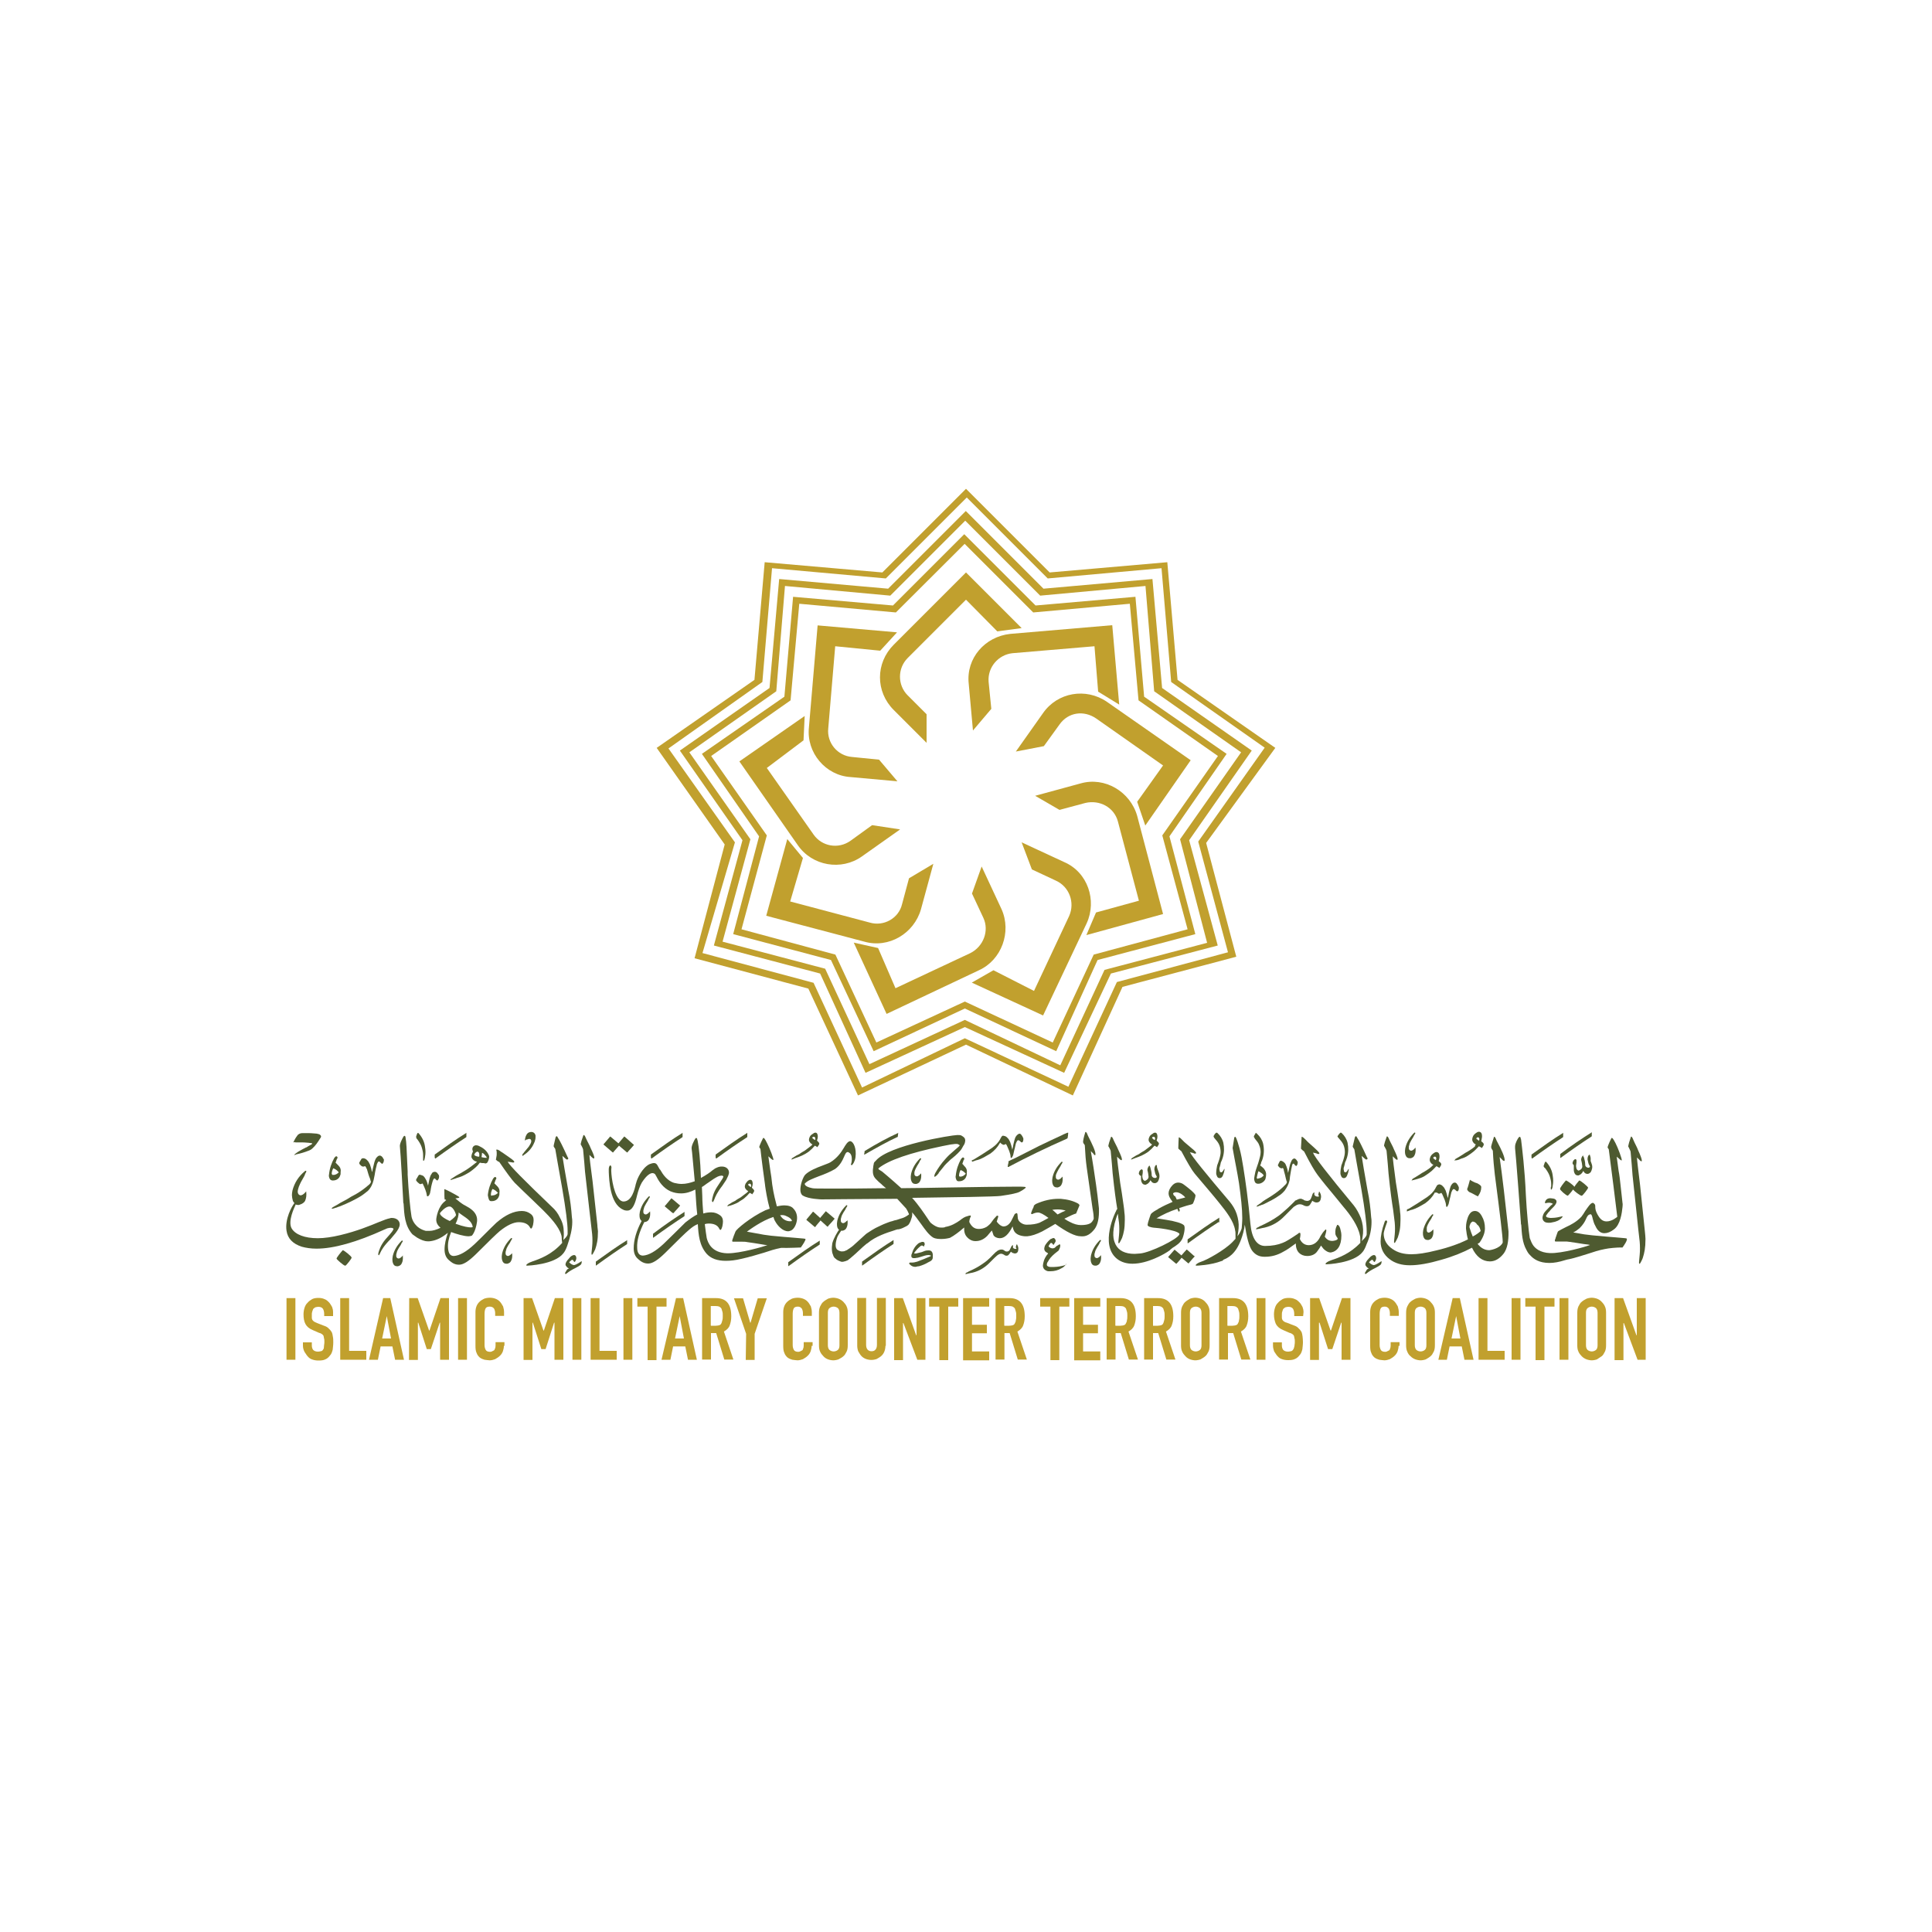 <?xml version="1.0" encoding="utf-8"?>
<!-- Generator: Adobe Illustrator 28.1.0, SVG Export Plug-In . SVG Version: 6.00 Build 0)  -->
<svg version="1.1" id="Layer_1" xmlns="http://www.w3.org/2000/svg" xmlns:xlink="http://www.w3.org/1999/xlink" x="0px" y="0px"
	 viewBox="0 0 1000 1000" style="enable-background:new 0 0 1000 1000;" xml:space="preserve">
<style type="text/css">
	.st0{fill:#C1A02E;}
	.st1{fill:#4E5A30;}
</style>
<g>
	<g>
		<g>
			<path class="st0" d="M148.3,671.9h4.6v31.9h-4.6V671.9z"/>
			<path class="st0" d="M172.4,681.2h-4.6v-1c0-1-0.2-2-0.6-2.7c-0.5-0.8-1.4-1.1-2.5-1.1c-0.6,0-1.1,0.2-1.6,0.3
				c-0.3,0.2-0.6,0.5-1,0.8c-0.2,0.5-0.3,0.8-0.5,1.4s-0.2,1-0.2,1.6c0,0.6,0,1.1,0,1.6c0,0.5,0.2,0.8,0.3,1.1
				c0.2,0.3,0.5,0.6,0.8,0.8c0.5,0.3,0.8,0.5,1.6,0.8l3.6,1.4c1,0.3,1.9,0.8,2.4,1.4c0.6,0.5,1.1,1.1,1.6,1.9
				c0.3,0.6,0.5,1.6,0.6,2.4c0.2,0.8,0.2,2,0.2,3c0,1.4-0.2,2.5-0.3,3.7c-0.3,1.1-0.6,2.2-1.4,3c-0.6,0.8-1.4,1.6-2.4,2
				c-1,0.5-2.2,0.6-3.7,0.6c-1.1,0-2.2-0.2-3-0.5c-1-0.3-1.7-0.8-2.4-1.6c-0.6-0.6-1.1-1.6-1.7-2.4c-0.5-1-0.8-2-0.8-3.2v-1.7h4.6
				v1.6c0,0.8,0.2,1.6,0.6,2.2c0.5,0.6,1.4,1,2.5,1c0.8,0,1.4-0.2,1.9-0.3c0.5-0.1,0.6-0.5,1-1c0.2-0.3,0.3-0.8,0.3-1.6
				c0-0.6,0.2-1.1,0.2-2c0-0.8,0-1.6-0.2-2c0-0.5-0.2-1-0.3-1.4c-0.2-0.3-0.5-0.6-0.8-0.8c-0.3-0.2-0.8-0.5-1.4-0.6l-3.2-1.4
				c-2-0.8-3.2-1.9-3.9-3.2s-1-3-1-5c0-1.1,0.2-2.4,0.5-3.3c0.3-1,0.8-2,1.6-2.7c0.6-0.8,1.6-1.4,2.4-1.9c1-0.5,2.2-0.6,3.3-0.6
				s2.2,0.2,3,0.6c1,0.3,1.7,1,2.4,1.7c0.6,0.6,1.1,1.6,1.6,2.4c0.3,0.8,0.5,1.7,0.5,2.7V681.2L172.4,681.2z"/>
			<path class="st0" d="M176.1,671.9h4.6v27.3h8.9v4.6h-13.5V671.9z"/>
			<path class="st0" d="M198.3,671.9h3.7l7.1,31.9h-4.6l-1.4-6.9h-6.1l-1.4,6.9h-4.6L198.3,671.9z M200.2,681.2L200.2,681.2
				l-2.4,11.6h4.6L200.2,681.2z"/>
			<path class="st0" d="M211.8,671.9h4.4l5.9,16.8h0.2l5.7-16.8h4.4v31.9h-4.6v-19.2h-0.2l-4.6,13.7h-2.1l-4.4-13.7h-0.2v19.3h-4.6
				L211.8,671.9z"/>
			<path class="st0" d="M237.1,671.9h4.6v31.9h-4.6V671.9z"/>
			<path class="st0" d="M260.8,696.6c0,1-0.2,1.9-0.5,2.8c-0.3,0.8-0.8,1.7-1.6,2.4c-0.6,0.6-1.4,1.1-2.4,1.7
				c-0.8,0.3-1.9,0.6-2.8,0.6c-0.8,0-1.7-0.2-2.7-0.3c-0.8-0.2-1.7-0.6-2.4-1.1c-0.6-0.5-1.4-1.4-1.7-2.4c-0.5-1-0.6-2.2-0.6-3.7
				V679c0-1,0.2-2,0.5-2.8s0.8-1.7,1.6-2.4c0.6-0.6,1.4-1.1,2.4-1.6c0.8-0.3,1.9-0.5,3-0.5c1,0,2,0.2,2.8,0.5
				c0.8,0.3,1.7,0.8,2.4,1.6c0.6,0.6,1.1,1.6,1.6,2.4c0.3,1,0.5,2,0.5,3v1.9h-4.6v-1.4c0-0.8-0.2-1.7-0.6-2.4c-0.5-0.6-1.1-1-2.2-1
				c-1.1,0-1.9,0.3-2.2,1c-0.3,0.6-0.5,1.6-0.5,2.7v16.3c0,0.8,0.2,1.7,0.6,2.4c0.3,0.6,1.1,1,2.2,1c0.3,0,0.6,0,1-0.2
				c0.3-0.2,0.6-0.3,1-0.5c0.3-0.2,0.5-0.5,0.6-1c0.2-0.3,0.3-1,0.3-1.6v-1.7h4.6v1.9L260.8,696.6L260.8,696.6z"/>
			<path class="st0" d="M271,671.9h4.4l5.9,16.8h0.2l5.7-16.8h4.4v31.9H287v-19.2h-0.2l-4.4,13.7h-2.2l-4.4-13.7h-0.2v19.3H271
				V671.9L271,671.9z"/>
			<path class="st0" d="M296.3,671.9h4.6v31.9h-4.6V671.9z"/>
			<path class="st0" d="M305.7,671.9h4.6v27.3h8.9v4.6h-13.5V671.9z"/>
			<path class="st0" d="M322.7,671.9h4.6v31.9h-4.6V671.9z"/>
			<path class="st0" d="M335.1,676.3h-5.2v-4.4h15.1v4.4h-5.2V704h-4.6V676.3z"/>
			<path class="st0" d="M349.9,671.9h3.7l7.1,31.9h-4.6l-1.4-6.9h-6.3l-1.4,6.9h-4.6L349.9,671.9z M351.8,681.2L351.8,681.2
				l-2.4,11.6h4.6L351.8,681.2z"/>
			<path class="st0" d="M363.4,671.9h7.2c5.4,0,7.9,3.2,7.9,9.4c0,1.9-0.3,3.3-0.8,4.7c-0.5,1.4-1.6,2.4-3,3.2l4.9,14.5h-4.7
				l-4.2-13.7H368v13.7h-4.6L363.4,671.9L363.4,671.9z M368,686.2h2.5c0.8,0,1.6-0.2,1.9-0.3c0.5-0.2,0.8-0.5,1-1
				c0.2-0.3,0.3-1,0.5-1.6c0.2-0.6,0.2-1.4,0.2-2.2s0-1.6-0.2-2.2c-0.2-0.6-0.3-1.1-0.5-1.6c-0.3-0.5-0.6-0.6-1.1-1
				c-0.5-0.2-1.1-0.3-2-0.3h-2.4v10.1h0.1V686.2z"/>
			<path class="st0" d="M386.2,690.4l-6.3-18.4h4.7l3.7,12.6h0.2l3.7-12.6h4.7l-6.3,18.4v13.5H386L386.2,690.4L386.2,690.4z"/>
			<path class="st0" d="M420.1,696.6c0,1-0.2,1.9-0.5,2.8c-0.3,0.8-0.8,1.7-1.6,2.4c-0.7,0.7-1.4,1.1-2.4,1.7
				c-0.8,0.3-1.9,0.6-2.8,0.6c-0.8,0-1.7-0.2-2.7-0.3c-0.8-0.2-1.7-0.6-2.4-1.1c-0.6-0.5-1.4-1.4-1.7-2.4c-0.5-1-0.6-2.2-0.6-3.7
				V679c0-1,0.2-2,0.5-2.8s0.8-1.7,1.6-2.4c0.6-0.6,1.4-1.1,2.4-1.6c0.8-0.3,1.9-0.5,3-0.5c1,0,2,0.2,2.8,0.5
				c0.8,0.3,1.7,0.8,2.4,1.6c0.6,0.6,1.1,1.6,1.6,2.4c0.3,1,0.5,2,0.5,3v1.9h-4.6v-1.4c0-0.8-0.2-1.7-0.6-2.4c-0.5-0.6-1.1-1-2-1
				c-1.1,0-1.9,0.3-2.2,1c-0.3,0.6-0.5,1.6-0.5,2.7v16.3c0,0.8,0.2,1.7,0.6,2.4c0.3,0.6,1.1,1,2.2,1c0.3,0,0.6,0,1-0.2
				c0.3-0.2,0.6-0.3,1-0.5c0.4-0.2,0.5-0.5,0.6-1c0.2-0.3,0.3-1,0.3-1.6v-1.7h4.6v1.9L420.1,696.6L420.1,696.6z"/>
			<path class="st0" d="M423.9,679.5c0-1.4,0.2-2.4,0.6-3.3c0.5-1,1-1.9,1.7-2.4c0.6-0.6,1.6-1.1,2.4-1.6c0.8-0.3,1.9-0.5,2.7-0.5
				c0.8,0,1.9,0.2,2.7,0.5c0.8,0.3,1.7,0.8,2.5,1.6c0.6,0.6,1.4,1.6,1.7,2.4c0.5,1,0.6,2.2,0.6,3.3v16.8c0,1.4-0.2,2.5-0.6,3.3
				c-0.5,1-1,1.9-1.7,2.4c-0.6,0.6-1.6,1.1-2.5,1.6c-0.8,0.3-1.9,0.5-2.7,0.5c-0.8,0-1.9-0.2-2.7-0.5s-1.7-0.8-2.4-1.6
				c-0.6-0.6-1.4-1.6-1.7-2.4c-0.5-1-0.6-2.2-0.6-3.3V679.5z M428.5,696.3c0,1.1,0.3,1.9,0.8,2.4c0.6,0.5,1.4,0.8,2.2,0.8
				s1.6-0.3,2.2-0.8c0.6-0.5,0.8-1.4,0.8-2.4v-16.8c0-1.1-0.3-1.9-0.8-2.4c-0.6-0.5-1.4-0.8-2.2-0.8s-1.6,0.3-2.2,0.8
				c-0.6,0.5-0.8,1.4-0.8,2.4V696.3z"/>
			<path class="st0" d="M458.3,696.6c0,1-0.2,2-0.5,2.8s-0.8,1.7-1.6,2.4c-0.6,0.6-1.6,1.1-2.4,1.6c-0.8,0.3-1.9,0.5-2.8,0.5
				c-0.9,0-2-0.2-2.8-0.5c-0.8-0.3-1.7-0.8-2.4-1.6c-0.6-0.6-1.1-1.6-1.6-2.4c-0.3-0.8-0.5-1.9-0.5-2.8v-24.8h4.6v24.3
				c0,1.1,0.3,2,0.8,2.5c0.5,0.5,1.1,0.8,2,0.8s1.6-0.3,2-0.8c0.5-0.5,0.8-1.4,0.8-2.5v-24.3h4.6v24.8H458.3z"/>
			<path class="st0" d="M462.9,671.9h4.4l6.9,19.2h0.2v-19.2h4.6v31.9h-4.2l-7.2-19h-0.2V704h-4.6v-32h0.1V671.9z"/>
			<path class="st0" d="M486.1,676.3h-5.2v-4.4h15.1v4.4h-5.2V704h-4.6V676.3L486.1,676.3z"/>
			<path class="st0" d="M498.5,671.9h13.5v4.4h-8.9v9.4h7.7v4.4h-7.7v9.4h8.9v4.6h-13.5V671.9z"/>
			<path class="st0" d="M515.3,671.9h7.2c5.4,0,7.9,3.2,7.9,9.4c0,1.9-0.3,3.3-0.8,4.7c-0.5,1.4-1.6,2.4-3,3.2l4.9,14.5h-4.7
				l-4.2-13.7h-2.7v13.7h-4.6V671.9L515.3,671.9z M519.9,686.2h2.5c0.8,0,1.6-0.2,1.9-0.3c0.5-0.2,0.8-0.5,1-1
				c0.2-0.3,0.5-1,0.5-1.6c0.2-0.6,0.2-1.4,0.2-2.2s0-1.6-0.2-2.2c-0.2-0.6-0.3-1.1-0.5-1.6c-0.3-0.5-0.6-0.6-1.1-1
				c-0.5-0.2-1.1-0.3-2-0.3h-2.4v10.1h0.1V686.2z"/>
			<path class="st0" d="M543.6,676.3h-5.2v-4.4h15.1v4.4h-5.2V704h-4.6V676.3L543.6,676.3z"/>
			<path class="st0" d="M556,671.9h13.5v4.4h-8.9v9.4h7.7v4.4h-7.7v9.4h8.9v4.6H556V671.9z"/>
			<path class="st0" d="M572.8,671.9h7.2c5.4,0,7.9,3.2,7.9,9.4c0,1.9-0.3,3.3-0.8,4.7c-0.5,1.4-1.6,2.4-3,3.2l4.9,14.5h-4.7
				l-4.2-13.7h-2.7v13.7h-4.6V671.9L572.8,671.9z M577.4,686.2h2.5c0.8,0,1.6-0.2,1.9-0.3c0.5-0.2,0.8-0.5,1-1
				c0.2-0.3,0.5-1,0.5-1.6c0.2-0.6,0.2-1.4,0.2-2.2s0-1.6-0.2-2.2c-0.2-0.6-0.3-1.1-0.5-1.6c-0.3-0.5-0.6-0.6-1.1-1
				c-0.5-0.2-1.1-0.3-2-0.3h-2.4v10.1h0.1V686.2z"/>
			<path class="st0" d="M592.2,671.9h7.2c5.4,0,7.9,3.2,7.9,9.4c0,1.9-0.3,3.3-0.8,4.7c-0.5,1.4-1.6,2.4-3,3.2l4.9,14.5h-4.7
				l-4.2-13.7h-2.7v13.7h-4.6V671.9z M596.7,686.2h2.5c0.8,0,1.6-0.2,1.9-0.3c0.5-0.2,0.8-0.5,1-1c0.2-0.3,0.3-1,0.5-1.6
				c0.2-0.6,0.2-1.4,0.2-2.2s0-1.6-0.2-2.2s-0.3-1.1-0.5-1.6c-0.3-0.5-0.6-0.6-1.1-1c-0.5-0.2-1.1-0.3-2-0.3h-2.2v10.2H596.7z"/>
			<path class="st0" d="M611.3,679.5c0-1.4,0.2-2.4,0.6-3.3c0.5-1,1-1.9,1.7-2.4c0.6-0.6,1.6-1.1,2.4-1.6c0.8-0.3,1.9-0.5,2.7-0.5
				s1.9,0.2,2.7,0.5s1.7,0.8,2.4,1.6c0.6,0.6,1.4,1.6,1.7,2.4c0.5,1,0.6,2.2,0.6,3.3v16.8c0,1.4-0.2,2.5-0.6,3.3
				c-0.5,1-1,1.9-1.7,2.4c-0.6,0.6-1.6,1.1-2.4,1.6c-0.8,0.3-1.9,0.5-2.7,0.5s-1.9-0.2-2.7-0.5s-1.7-0.8-2.4-1.6
				c-0.6-0.6-1.4-1.6-1.7-2.4c-0.5-1-0.6-2.2-0.6-3.3V679.5z M615.9,696.3c0,1.1,0.3,1.9,0.8,2.4c0.6,0.5,1.4,0.8,2.2,0.8
				s1.6-0.3,2.2-0.8c0.6-0.5,0.8-1.4,0.8-2.4v-16.8c0-1.1-0.3-1.9-0.8-2.4c-0.6-0.5-1.4-0.8-2.2-0.8s-1.6,0.3-2.2,0.8
				s-0.8,1.4-0.8,2.4V696.3z"/>
			<path class="st0" d="M631,671.9h7.2c5.4,0,7.9,3.2,7.9,9.4c0,1.9-0.3,3.3-0.8,4.7c-0.5,1.4-1.6,2.4-3,3.2l4.9,14.5h-4.7
				l-4.2-13.7h-2.7v13.7H631V671.9z M635.4,686.2h2.5c0.8,0,1.6-0.2,1.9-0.3c0.5-0.2,0.8-0.5,1-1c0.2-0.3,0.5-1,0.5-1.6
				c0.2-0.6,0.2-1.4,0.2-2.2s0-1.6-0.2-2.2s-0.3-1.1-0.5-1.6c-0.3-0.5-0.6-0.6-1.1-1c-0.5-0.2-1.1-0.3-2-0.3h-2.4v10.1h0.1V686.2z"
				/>
			<path class="st0" d="M650.4,671.9h4.6v31.9h-4.6V671.9z"/>
			<path class="st0" d="M674.5,681.2h-4.6v-1c0-1-0.2-2-0.6-2.7c-0.5-0.8-1.4-1.1-2.5-1.1c-0.6,0-1.1,0.2-1.6,0.3
				c-0.3,0.2-0.6,0.5-1,0.8c-0.2,0.3-0.3,0.8-0.5,1.4c-0.2,0.5-0.2,1-0.2,1.6c0,0.6,0,1.1,0,1.6c0,0.5,0.2,0.8,0.3,1.1
				c0.2,0.3,0.5,0.6,0.8,0.8c0.3,0.2,0.8,0.5,1.4,0.6l3.6,1.4c1,0.3,1.9,0.8,2.4,1.4c0.6,0.5,1.1,1.1,1.6,1.9
				c0.3,0.6,0.5,1.6,0.6,2.4c0.1,0.8,0.2,2,0.2,3c0,1.4-0.2,2.5-0.3,3.7c-0.3,1.1-0.6,2.2-1.4,3c-0.6,0.8-1.4,1.6-2.4,2
				c-1,0.5-2.2,0.6-3.7,0.6c-1.1,0-2.2-0.2-3-0.5c-1-0.3-1.7-0.8-2.4-1.6c-0.6-0.6-1.1-1.6-1.7-2.4c-0.3-0.8-0.6-1.9-0.6-3v-1.7h4.6
				v1.6c0,0.8,0.2,1.6,0.6,2.2c0.5,0.6,1.4,1,2.5,1c0.8,0,1.4-0.2,1.9-0.3c0.5-0.2,0.6-0.5,1-1c0.2-0.3,0.3-0.8,0.5-1.6
				c0-0.6,0.2-1.1,0.2-2c0-0.8,0-1.6-0.2-2c0-0.5-0.2-1-0.3-1.4c-0.2-0.3-0.5-0.6-0.8-0.8c-0.3-0.2-0.8-0.5-1.4-0.6l-3.2-1.4
				c-2-0.8-3.2-1.9-3.9-3.2c-0.6-1.4-1-3-1-5c0-1.1,0.2-2.4,0.5-3.3c0.3-1,0.8-2,1.6-2.7c0.6-0.8,1.6-1.4,2.4-1.9
				c1-0.5,2.2-0.6,3.3-0.6s2.2,0.2,3,0.6c1,0.3,1.7,1,2.4,1.7c0.7,0.6,1.1,1.6,1.6,2.4c0.3,0.8,0.5,1.7,0.5,2.7L674.5,681.2
				L674.5,681.2z"/>
			<path class="st0" d="M678.4,671.9h4.4l5.9,16.8h0.2l5.7-16.8h4.4v31.9h-4.6v-19.2h-0.2l-4.6,13.7h-2.2l-4.4-13.7h-0.3v19.3h-4.6
				v-32H678.4z"/>
			<path class="st0" d="M723.9,696.6c0,1-0.2,1.9-0.5,2.8c-0.3,0.8-0.8,1.7-1.6,2.4c-0.6,0.6-1.4,1.1-2.4,1.7
				c-0.8,0.3-1.9,0.6-2.8,0.6c-0.8,0-1.7-0.2-2.7-0.3c-0.8-0.2-1.7-0.6-2.4-1.1c-0.6-0.5-1.4-1.4-1.7-2.4c-0.5-1-0.6-2.2-0.6-3.7
				V679c0-1,0.2-2,0.5-2.8s0.8-1.7,1.6-2.4c0.6-0.6,1.4-1.1,2.4-1.6c0.8-0.3,1.9-0.5,3-0.5c1,0,2,0.2,2.8,0.5
				c0.8,0.3,1.7,0.8,2.4,1.6c0.6,0.6,1.1,1.6,1.6,2.4c0.3,1,0.5,2,0.5,3v1.9h-4.6v-1.4c0-0.8-0.2-1.7-0.6-2.4c-0.5-0.6-1.1-1-2-1
				c-1.1,0-1.9,0.3-2.2,1c-0.3,0.6-0.5,1.6-0.5,2.7v16.3c0,0.8,0.2,1.7,0.6,2.4c0.3,0.6,1.1,1,2.2,1c0.3,0,0.6,0,1-0.2
				c0.3-0.2,0.6-0.3,1-0.5c0.4-0.2,0.5-0.5,0.6-1c0.2-0.3,0.3-1,0.3-1.6v-1.7h4.6v1.9L723.9,696.6L723.9,696.6z"/>
			<path class="st0" d="M727.8,679.5c0-1.4,0.2-2.4,0.6-3.3c0.5-1,1-1.9,1.7-2.4c0.6-0.6,1.6-1.1,2.5-1.6c0.8-0.3,1.9-0.5,2.7-0.5
				s1.9,0.2,2.7,0.5s1.7,0.8,2.4,1.6c0.6,0.6,1.4,1.6,1.7,2.4c0.5,1,0.6,2.2,0.6,3.3v16.8c0,1.4-0.2,2.5-0.6,3.3
				c-0.5,1-1,1.9-1.7,2.4c-0.6,0.6-1.6,1.1-2.4,1.6c-0.8,0.3-1.9,0.5-2.7,0.5s-1.9-0.2-2.7-0.5c-0.8-0.3-1.7-0.8-2.5-1.6
				c-0.8-0.6-1.4-1.6-1.7-2.4c-0.5-1-0.6-2.2-0.6-3.3V679.5z M732.3,696.3c0,1.1,0.3,1.9,0.8,2.4c0.6,0.5,1.4,0.8,2.2,0.8
				s1.6-0.3,2.2-0.8c0.6-0.5,0.8-1.4,0.8-2.4v-16.8c0-1.1-0.3-1.9-0.8-2.4c-0.6-0.5-1.4-0.8-2.2-0.8s-1.6,0.3-2.2,0.8
				s-0.8,1.4-0.8,2.4V696.3z"/>
			<path class="st0" d="M751.9,671.9h3.7l7.1,31.9H758l-1.4-6.9h-6.3l-1.4,6.9h-4.4L751.9,671.9z M753.7,681.2L753.7,681.2
				l-2.4,11.6h4.6L753.7,681.2z"/>
			<path class="st0" d="M765.3,671.9h4.6v27.3h8.9v4.6h-13.5V671.9z"/>
			<path class="st0" d="M782.4,671.9h4.6v31.9h-4.6V671.9z"/>
			<path class="st0" d="M794.7,676.3h-5.2v-4.4h15.1v4.4h-5.2V704h-4.6V676.3L794.7,676.3z"/>
			<path class="st0" d="M807.2,671.9h4.6v31.9h-4.6V671.9z"/>
			<path class="st0" d="M816.4,679.5c0-1.4,0.2-2.4,0.6-3.3c0.5-1,1-1.9,1.7-2.4c0.6-0.6,1.6-1.1,2.5-1.6c0.8-0.3,1.9-0.5,2.7-0.5
				s1.9,0.2,2.7,0.5s1.7,0.8,2.4,1.6c0.7,0.7,1.4,1.6,1.7,2.4c0.5,1,0.6,2.2,0.6,3.3v16.8c0,1.4-0.2,2.5-0.6,3.3
				c-0.5,1-1,1.9-1.7,2.4s-1.6,1.1-2.4,1.6c-0.8,0.3-1.9,0.5-2.7,0.5s-1.9-0.2-2.7-0.5c-0.8-0.3-1.7-0.8-2.5-1.6
				c-0.6-0.6-1.4-1.6-1.7-2.4c-0.5-1-0.6-2.2-0.6-3.3V679.5z M820.9,696.3c0,1.1,0.3,1.9,0.8,2.4c0.6,0.5,1.4,0.8,2.2,0.8
				s1.6-0.3,2.2-0.8c0.6-0.5,0.8-1.4,0.8-2.4v-16.8c0-1.1-0.3-1.9-0.8-2.4c-0.6-0.5-1.4-0.8-2.2-0.8s-1.6,0.3-2.2,0.8
				s-0.8,1.4-0.8,2.4V696.3z"/>
			<path class="st0" d="M835.7,671.9h4.4l6.9,19.2h0.2v-19.2h4.6v31.9h-4.2l-7.1-19h-0.2V704h-4.6V671.9L835.7,671.9z"/>
		</g>
		<g>
			<g>
				<path class="st1" d="M171.9,611c0.2,0,0.3,0,0.6,0c1.7,0,3.2-1.1,3.6-2.7c0.2-0.3,0.2-0.8,0.2-1.1c0-0.2,0-0.3,0-0.5
					c0.2-1,0-2-0.6-2.8c-0.3-0.3-0.6-0.8-1-1.1l-0.3-0.3c-0.2-0.2-0.3-0.3-0.5-0.5l-0.2-0.2l0.6-1.7c0-0.2,0-0.2,0.2-0.3
					c0-0.2,0.2-0.3,0.2-0.6c0-0.2,0-0.3-0.2-0.5s-0.3-0.2-0.5-0.2s-0.3,0.2-0.5,0.3c-0.2,0.2-0.3,0.3-0.5,0.6
					c-1.4,2.5-2.4,5.4-2.7,8.5c-0.2,0.6,0,1.4,0.2,1.9C170.8,610.5,171.1,610.8,171.9,611z M171.7,607.5c0-0.8,0.3-1.9,0.8-2.8
					c0.8,0.3,1.7,0.8,2.4,1.6c0.2,0.2,0.2,0.2,0.3,0.3c0.2,0.2,0.2,0.3,0,0.3l-0.2,0.2c-0.5,0.5-1.1,0.8-1.9,1c-0.2,0-0.3,0-0.5,0
					l0,0C172,608.3,171.9,608,171.7,607.5z"/>
			</g>
			<g>
				<path class="st1" d="M253,620.7c0.2,0.6,0.6,1,1.1,1c0.2,0,0.5,0,0.6,0c1.7,0,3.2-1.1,3.6-2.7c0.2-0.3,0.2-0.8,0.2-1.1
					c0-0.2,0-0.3,0-0.5c0.2-1,0-2-0.6-2.8c-0.3-0.3-0.6-0.8-1-1.1l-0.3-0.3c-0.2-0.2-0.3-0.3-0.5-0.5l-0.2-0.2l0.6-1.7
					c0-0.2,0-0.2,0.2-0.3c0-0.2,0.2-0.3,0.2-0.6c0-0.2,0-0.3-0.2-0.5s-0.3-0.2-0.5-0.2c-0.2,0-0.3,0.2-0.5,0.3
					c-0.2,0.2-0.3,0.3-0.5,0.6c-1.4,2.5-2.4,5.4-2.7,8.5C252.6,619.4,252.8,620.1,253,620.7z M254.1,618.2c0-0.8,0.3-1.9,0.8-2.8
					c0.8,0.3,1.7,0.8,2.4,1.6c0.2,0.2,0.2,0.2,0.3,0.3c0.2,0.2,0.2,0.3,0,0.3l-0.2,0.1c-0.5,0.5-1.1,0.8-1.9,1c-0.2,0-0.3,0-0.5,0
					l0,0C254.3,619.1,254.1,618.9,254.1,618.2z"/>
			</g>
			<g>
				<path class="st1" d="M498.8,603.1c-0.2-0.2-0.3-0.3-0.5-0.5l-0.2-0.2l0.6-1.7c0-0.2,0-0.2,0.2-0.3c0-0.2,0.2-0.3,0.2-0.6
					c0-0.2,0-0.3-0.2-0.5c-0.2-0.2-0.3-0.2-0.5-0.2c-0.2,0-0.3,0.2-0.5,0.3c-0.2,0.2-0.3,0.3-0.5,0.6c-1.4,2.5-2.4,5.4-2.7,8.5
					c-0.2,0.6,0,1.4,0.2,1.9c0.2,0.6,0.6,1,1.1,1c0.2,0,0.5,0,0.6,0c1.7,0,3.2-1.1,3.6-2.7c0.2-0.3,0.2-0.8,0.2-1.1
					c0-0.2,0-0.3,0-0.5c0.2-1,0-2-0.6-2.8c-0.3-0.3-0.6-0.8-1-1.1L498.8,603.1z M499.6,607.8l-0.2,0.2c-0.5,0.5-1.1,0.8-1.9,1
					c-0.2,0-0.3,0-0.5,0l0,0c-0.5,0-0.6-0.2-0.6-0.6c0-0.8,0.3-1.9,0.8-2.8c0.8,0.3,1.7,0.8,2.4,1.6c0.2,0.2,0.2,0.2,0.3,0.3
					C499.8,607.6,499.8,607.6,499.6,607.8z"/>
			</g>
			<g>
				<path class="st1" d="M217.6,608.1c-0.5-0.2-0.8,0-1.1,0.5s-0.6,1.1-1,1.7c-0.2,0.3-0.2,0.8,0.2,1.1c0.3,0.5,0.6,0.6,1,1
					c0.3,0.3,0.6,0.5,1,0.5c0.3,0,0.6-0.2,0.8-0.3l0,0c0,0,0,0,0.2,0c0.2,0.2,0.2,0.3,0.3,0.5c0.8,1.7,1.7,3.7,2,5.9
					c0,0.2,0.2,0.2,0.2,0.2h0.2c0.2,0,0.5-0.2,0.6-0.5l0.2-0.2c0.2-0.5,0.5-1,0.5-1.6c0.2-0.5,0.2-1,0.3-1.6c0-0.3,0.2-0.6,0.2-1.1
					c0.2-1,0.5-2,0.8-3c0.2-0.3,0.3-0.8,0.5-1c0.2-0.2,0.3-0.3,0.6-0.2c0.2,0.2,0.3,0.2,0.3,0.3l0.2,0.2c0,0,0,0,0.2,0.2
					c0.2,0.2,0.3,0.3,0.6,0.3c0,0,0.2,0,0.2-0.2c0.6-0.6,0.8-1.6,0.6-2.4c0-0.2,0-0.2-0.2-0.3c0-0.2-0.2-0.2-0.2-0.3
					c-0.2-0.3-0.3-0.5-0.6-0.8c-0.6-0.6-1.4-0.6-2.2-0.2c-0.3,0.2-0.5,0.5-0.6,0.8c-0.5,0.6-0.8,1.4-1,2.2c-0.3,1.1-0.5,2.4-0.8,3.7
					v0.3c-0.3-1.1-0.6-2.2-1-3c-0.5-0.8-0.8-1.6-1.6-2.2C218.7,608.4,218.2,608.3,217.6,608.1z"/>
			</g>
			<g>
				<path class="st1" d="M274.3,635.3c0.2,0.5,0.5,0.6,0.6,0.6c0.3,0,0.6-0.5,1-1.9c0.2-1,0.3-1.9,0.3-2.5c0-1.4-0.5-2.5-1.7-3.3
					c-1.1-0.8-2.5-1.4-4.4-1.4c-4.1,0-8.5,2-13.2,6.1c-3.9,3.7-7.6,7.6-11.3,11.1c-4.2,3.9-7.7,5.9-10.7,6.1c-1.9,0-2.8-1.4-3-4.1
					c-0.2-2.4,0.3-5,1.6-8.3c2.7,1,6.6,2.2,9.1,2.2l0,0c0.6,0,1.1-0.2,1.6-0.3c0,0,1.9-1.7,2.7-7.2c0.6-4.9-3.9-7.2-5.9-8.3
					c-0.3-0.2-0.5-0.3-0.6-0.3c-0.2-0.2-0.3-0.2-0.5-0.3c-1-0.6-2.7-1.9-4.2-3.2c2-0.3,2-0.3,2-0.5c0-0.2,0-0.2,0-0.2
					c-0.5-0.6-7.2-4.1-7.6-4.1H230v0.2c0,2.2,0,5,0.2,5.2l0,0l0,0c0,0,0.2,0,0.5,0l0,0c0,0.2,0.2,0.2,0.3,0.3
					c-0.2,0.2-0.5,0.2-0.6,0.5c-3.7,2.7-4.6,8.6-4.6,9.6c0,1.7,0.8,3,2.2,4.2c-2,1-4.1,1.6-5.7,1.6c-0.6,0-1.1,0-1.9,0
					c-5.5-1.4-7.1-5.7-7.4-7.4c-0.6-3.3-1.6-13.7-2-21.7v-1.7c-0.6-13.3-0.6-14.5-1.1-17.6c0-0.3-0.2-0.8-0.5-0.8
					c-0.2,0-0.3,0.2-0.5,0.3l0,0c-0.6,1-2.2,3.9-1.9,5.4c0.3,1.9,1.7,27.7,1.7,28c0,0.5,0,1,0.2,1.4c0.3,5.5,0.6,11.5,4.6,15.9
					l2.4,1.7c1.9,1.1,3.7,1.9,5.5,1.9c0.3,0,0.5,0,0.8,0c2.2-0.2,5.5-1,9.6-4.4c-1,3-1.7,5.9-1.7,8.6c0,2.2,0.6,4.1,2.2,5.5
					c1.6,1.5,3.2,2.4,5.2,2.4h0.2c2.2,0,5-1.9,8.6-5.4c6.6-6.6,10.8-10.7,12.4-12c3.7-3,7.1-4.6,9.8-4.6
					C271.5,632.6,273.4,633.6,274.3,635.3z M237.4,627.6c0.6,0.5,1.1,0.8,1.9,1.4c2.5,1.7,5,3.3,5.4,6.1c-0.2,0-0.3,0.2-1,0.2
					c-1.1,0-3.6-0.3-7.9-1.9C237.1,630.9,237.4,628.9,237.4,627.6L237.4,627.6z M236,629c0,0.2-1.1,1.6-3.2,3
					c-5.5-2.5-5.2-4.1-5-4.2c0.2-0.3,2.7-3.3,4.7-3.3c0.2,0,0.3,0,0.5,0C234.9,625.1,236.1,628.5,236,629z"/>
			</g>
			<g>
				<path class="st1" d="M694.3,639.5c0-1-0.2-2.2-0.6-3.6c-0.4-1.4-1-1.9-1.4-1.9c-0.2,0-0.3,0-0.3,0.3c-0.6,1.1-1,2.5-0.8,4.4
					c0,0.3,0.2,0.8,0.6,1.4c0.5,0.6,0.6,1,0.6,1.1s-0.2,0.5-1.1,0.8c-0.6,0.2-1.4,0.3-1.7,0.3c-1.6,0-2.8-0.6-3.9-2.2
					c0.8-2.5,0.8-3,0.8-3.2c0-0.5-0.2-0.5-0.3-0.5c-0.2,0-0.2,0-0.3,0.2l0,0c-1,1-1.7,2-2.4,3.2c-1.4,3.2-3.6,4.7-6.1,4.7
					c-1.9,0-3.6-1-4.6-3.2c0.2-1,0.3-1.7,0.3-2s0-0.5,0-0.6c0-0.6-0.3-0.6-0.5-0.6c-0.2,0-0.3,0-0.8,0.5c-3.7,2.5-6.4,4.2-7.9,4.7
					c-2.4,1-5.4,1.6-9.1,1.6c-4.2,0-6.9-3.9-7.6-11.5c-1.1-12-2.5-22-3.7-29.4c-0.5-3.2-1.1-6.6-2-9.9c-1.4-5-1.9-5.7-2.2-5.7
					s-0.5,0.5-0.5,0.8c-0.8,4.9-0.8,4.9-0.8,5c1.1,6.4,2.4,12.4,3.3,18.2c1,7.2,1.7,13.3,1.7,18.1c0,2-0.2,3.7-0.3,5.2
					c-0.2,0.8-0.8,2.4-2.2,4.2c0.3-1.4,0.6-3.6,0.6-4.2c0.2-2.5-0.2-4.9-1-7.4c-0.8-2.4-2.2-4.6-3.6-6.3
					c-12.6-14.8-19.5-23.4-20.6-25.6c0.8,0.2,1.6,0.3,1.9,0.5c0.3,0.2,0.5,0.2,0.8,0.2c0.5,0,0.5-0.2,0.5-0.3c0-0.3-0.2-0.8-2.7-2.8
					c-2.2-1.9-3.6-3-3.7-3.2l-0.2-0.2c-1-1.1-1.9-1.9-2.2-1.9c-0.2,0-0.2,0-0.2,0.2c0,0,0,0,0,0.2l0,0c0,0.3-0.2,2.7-0.2,4.7
					c0,0.2,0,0.3,0,0.5c0,0.2,0,0.2,0,0.2l0,0c0.6,0.6,1.1,1,1.6,1.4c3,5.7,5.4,9.8,6.9,11.6c2.8,3.3,5.4,6.4,7.7,9.1
					c2,2.4,3.7,4.4,5.2,6.3c3.3,4.1,7.4,9.3,8,14c0.2,0.5,0.2,1.7,0.2,2.7c0,0.6,0,1.1,0,1.6c-0.5,0.5-1,1.1-1.6,1.7
					c-4.1,4.2-13.3,9.3-16.3,10.2c-1.6,0.5-2.7,1.4-2.7,1.7c0,0.2,0,0.3,0.5,0.3c0,0,7.1-0.2,12.9-2.4c0.3,0,0.5-0.2,0.6-0.3
					c0,0,0.2,0,0.2-0.2l0.2-0.2c2-0.8,6.3-2.7,9.1-10.5c0.8-2.2,1.6-4.9,1.9-7.6c1,6.6,2.2,11.1,3.7,13.3c1.6,2.2,3.7,3.3,6.4,3.3
					l0,0h0.2h0.2l0,0c3.2,0,6.4-0.8,9.6-2.7c1.6-0.8,3.6-2.2,6.3-4.2c0,2,0.5,3.7,1.7,4.9c1,1,2.5,1.6,4.2,1.6
					c2.2,0,4.1-0.8,5.2-2.4c0.8-1.1,1.6-2.2,1.9-3c0.6,0.6,1.1,1.6,1.9,2.2c1,0.8,2,1.4,3.2,1.4
					C692.2,647.7,694.3,644.9,694.3,639.5z"/>
			</g>
			<g>
				<path class="st1" d="M709.9,632.6c0-0.8,0-1.7-0.2-2.7c-0.3-4.1-0.8-8.8-1.9-14c-1.6-8.8-2.5-14.5-3-17.6c0.6,0.5,1.1,1,1.6,1.4
					c0.4,0.3,0.6,0.5,0.8,0.5l0,0c0.2,0,0.3-0.2,0.5-0.2c0.2-0.2,0.2-0.6-0.2-1.1c-2.5-5.5-4.2-8.9-4.9-9.8c-0.3-0.6-0.5-1-0.8-1
					c-0.2,0-0.3,0.2-0.5,0.5c-0.6,2.5-1,4.1-1.1,4.6c-0.2,0.3,0.2,0.8,0.8,1.7c0.2,1.4,1.4,8,3.6,20.4c1.9,11,2.8,18.4,2.8,22
					c0,0.5,0,1,0,1.6s-0.6,1.6-1.9,2.8c-0.2,0.3-0.5,0.5-0.6,0.8c0.3-1.6,0.5-3.3,0.6-4.1c0.2-2.7-0.2-5.2-1.1-7.9
					c-1-2.5-2.2-4.7-3.7-6.6c-13.2-15.9-20.3-25-21.1-27.3c1,0.2,1.7,0.3,2,0.5c0.3,0.2,0.6,0.2,0.8,0.2c0.5,0,0.5-0.2,0.5-0.3
					c0-0.3-0.3-0.8-2.7-3c-3.2-2.8-3.7-3.3-3.9-3.6l0,0c-1.1-1.1-1.9-1.9-2.4-2c-0.2,0-0.2,0-0.2,0.2v0.2l0,0c0,0.3-0.2,3-0.3,5
					c0,0.2,0,0.3,0,0.5c0,0.2,0,0.2,0,0.3l0,0c0.6,0.6,1.1,1.1,1.6,1.4c3.2,6.3,5.5,10.2,7.1,12.3c2.8,3.7,5.5,6.9,7.9,9.8
					c2,2.5,3.9,4.7,5.4,6.6c3.6,4.2,7.6,9.9,8.5,14.8c0.2,0.5,0.2,1.9,0.2,2.8c0,0.5,0,0.8,0,1c-5.2,5.5-11.1,7.7-14.8,8.9l-0.5,0.2
					c-1.6,0.5-2.7,1.4-2.7,1.7c0,0.2,0,0.3,0.5,0.3c0.2,0,14.1-0.5,18.7-6.4c0.8-1,1.4-2.2,2-3.9
					C709.1,640.2,709.9,636.1,709.9,632.6z"/>
			</g>
			<g>
				<path class="st1" d="M715,652.8L715,652.8L715,652.8c-2.5,1.7-3.6,2-3.9,2c-0.6,0-1.6-0.5-2.5-1.4c0.3-0.5,0.8-0.8,1.1-1.1
					c0.2-0.2,0.3-0.2,0.5-0.2c0.3,0,0.5,0.2,0.5,0.3c0.2,0.5,0.5,0.6,0.6,0.8l0,0l0,0c0.3,0,0.5-0.3,0.8-1c0.2-0.5,0.2-0.8,0.2-1
					c0-1.1-0.6-1.6-1.1-1.6c-0.8,0-1.7,0.6-2.8,1.9c-1.1,1.1-1.7,2.2-1.7,3c0,0.5,0.3,0.8,0.8,1.4c0.3,0.3,0.6,0.5,1,0.6
					c-0.5,0.3-1,0.5-1.1,0.8c0,0-0.2,0.3-0.6,1c-0.2,0.3-0.3,0.5-0.3,0.6s0,0.3,0,0.3c0,0.2,0.2,0.2,0.3,0.2c0.2,0,0.5-0.2,0.8-0.5
					c1-0.8,2.4-1.7,4.1-2.5c1.6-0.8,2.5-1.4,2.8-1.7c0.5-0.5,0.6-1,0.6-1.9C715.3,652.8,715.2,652.8,715,652.8z"/>
			</g>
			<g>
				<path class="st1" d="M717.7,595.9c0.5,5,0.8,8.8,1,11.5c1,9.8,1.7,14.5,2.4,18.9c0.3,2.2,0.5,4.1,0.8,6.4c0.2,2.2,0.2,4.4,0,6.4
					c-0.3,3-0.5,4.1-0.2,4.2h0.2c0.3,0,1.6-2.8,1.6-2.8c0.8-2.4,1.4-4.7,1.4-9.3c0-1.1,0-2.4-0.2-3.7c-0.2-2.7-0.5-4.1-0.8-6.4
					c-0.3-1.9-0.6-4.6-1.4-9.1c-1-7.6-1.6-12.1-1.6-13.5c0.6,0.6,1.1,1.1,1.7,1.6c0.3,0.2,0.5,0.2,0.5,0.2c0.2,0,0.3,0,0.3-0.5
					c0-0.6-0.6-2.2-1.9-4.9c-0.6-1.6-1.6-3.2-2.4-5c-0.6-1.6-1-1.7-1.1-1.7s-0.3,0-0.3,0.3c-1.6,4.4-1.4,4.7-1.1,4.9
					C717.4,594.8,717.7,595.5,717.7,595.9z"/>
			</g>
			<g>
				<path class="st1" d="M296.2,632.6c0-0.8,0-1.7-0.2-2.7c-0.3-4.1-0.8-8.8-1.9-14c-1.6-8.8-2.5-14.5-3-17.6c0.6,0.5,1.1,1,1.6,1.4
					c0.3,0.3,0.6,0.5,0.8,0.5s0.3-0.2,0.5-0.2c0.2-0.2,0.2-0.6-0.2-1.1c-2.5-5.5-4.2-8.9-4.9-9.8c-0.3-0.6-0.5-1-0.8-1
					c-0.2,0-0.3,0.2-0.5,0.5c-0.5,2.4-1,3.9-1,4.4c-0.2,0.3,0.2,0.8,0.8,1.7c0.2,1.4,1.4,8,3.6,20.4c1.9,11,2.8,18.4,2.8,22
					c0,0.5,0,1,0,1.6s-0.6,1.6-1.9,2.8c-0.2,0.2-0.3,0.3-0.3,0.5c0.2-1.4,0.3-3.2,0.2-4.4c0-2.5-0.6-4.9-1.9-7.2
					c-1.1-2.4-2.5-4.2-4.2-5.7c-14.1-13.5-22-21.4-22.9-23.4c1,0.2,1.6,0.2,2,0.3c1.1,0.3,1.4,0,1.4-0.2c0-0.3-0.3-0.8-2.8-2.5
					c-3.3-2.4-4.1-2.8-4.1-2.8c-1-0.8-1.7-1.1-2.2-1.1c-0.2,0-0.2,0.2-0.2,0.2v0.2c0.2,0.5,0.2,1,0.2,1.7c0,0.5,0,1.1-0.2,1.9
					c-0.2,1-0.2,1-0.2,1.1c0,0.2,0,0.2,0,0.2l0,0c0.6,0.5,1.1,1,1.7,1.1c3.7,5.4,6.4,9.1,8,10.8c3.2,3.2,6.1,5.9,8.8,8.5
					c2.2,2.2,4.1,3.9,5.7,5.5c3.7,3.7,8.3,8.5,9.6,13c0.2,0.5,0.3,1.7,0.3,2.7c0,0.6,0.2,1,0.2,1.4c-5.4,6.1-11.6,8.3-15.4,9.6
					l-0.5,0.2c-1.6,0.5-2.7,1.4-2.7,1.7c0,0.2,0,0.3,0.5,0.3c0.2,0,14.1-0.5,18.7-6.4c0.8-1,1.4-2.2,2-3.9
					C295.2,640.2,296.2,636.1,296.2,632.6z"/>
			</g>
			<g>
				<path class="st1" d="M301,652.8L301,652.8L301,652.8c-2.5,1.7-3.6,2-3.9,2c-0.6,0-1.6-0.5-2.5-1.4c0.3-0.5,0.8-0.8,1.1-1.1
					c0.2-0.2,0.3-0.2,0.5-0.2c0.3,0,0.5,0.2,0.5,0.3c0.2,0.5,0.5,0.6,0.6,0.8l0,0l0,0c0.3,0,0.5-0.3,0.8-1c0.2-0.5,0.2-0.8,0.2-1
					c0-1.1-0.6-1.6-1.1-1.6c-0.8,0-1.9,0.6-2.8,1.9c-1.1,1.1-1.7,2.2-1.7,3c0,0.5,0.3,0.8,0.8,1.4c0.3,0.3,0.6,0.5,1,0.6
					c-0.5,0.3-1,0.5-1.1,0.8c0,0-0.2,0.3-0.6,1c-0.2,0.3-0.3,0.5-0.3,0.6s0,0.3,0,0.3c0,0.2,0.2,0.2,0.3,0.2c0.2,0,0.5-0.2,0.8-0.5
					c1-0.8,2.4-1.7,4.1-2.5c1.6-0.8,2.5-1.4,2.8-1.7c0.5-0.5,0.6-1,0.6-1.9C301.2,652.8,301,652.8,301,652.8z"/>
			</g>
			<g>
				<path class="st1" d="M309.2,634.1c-0.5-4.9-1.4-12.4-2.5-22.8c-1-7.7-1.6-12.1-1.6-13.5c0.6,0.6,1.1,1.1,1.7,1.6
					c0.3,0.2,0.5,0.2,0.5,0.2c0.2,0,0.3,0,0.3-0.5c0-0.6-0.6-2.2-1.9-4.9c-0.6-1.6-1.6-3.2-2.4-5c-0.6-1.6-1-1.7-1.1-1.7
					s-0.3,0-0.3,0.3c-1.6,4.4-1.4,4.7-1.1,4.9c0.6,1.1,1,2,1,2.2c0.5,5,0.8,8.8,1,11.5c1.7,14.5,2.8,25.3,3.7,32.4
					c0.2,2.2,0.2,4.4,0,6.4c-0.3,3-0.5,4.1-0.2,4.2h0.2c0.3,0,1.6-2.8,1.6-2.8c0.8-2.4,1.4-4.7,1.4-9.3
					C309.5,636.6,309.2,635.3,309.2,634.1z"/>
			</g>
			<g>
				<path class="st1" d="M851.4,637.5c-0.5-5.2-1.4-13.3-2.5-24.1c-1-8.3-1.6-13-1.6-14.3c0.6,0.6,1.1,1.1,1.7,1.7
					c0.3,0.2,0.5,0.3,0.5,0.3c0.2,0,0.3,0,0.3-0.5c0-0.6-0.6-2.4-1.9-5.2c-0.6-1.7-1.6-3.3-2.4-5.2c-0.6-1.6-1-1.9-1.1-1.9
					c-0.1,0-0.3,0-0.3,0.3c-1.6,4.7-1.4,5-1.1,5.2c0.6,1.4,1,2,1,2.4c0.5,5.4,0.8,9.3,1,12.1c1.7,15.4,2.8,27,3.7,34.4
					c0.2,2.4,0.2,4.6,0,6.8c-0.3,3.2-0.5,4.4-0.2,4.6h0.2c0.3,0,1.6-2.8,1.6-3c0.8-2.5,1.4-5,1.4-9.8
					C851.6,640.2,851.6,638.8,851.4,637.5z"/>
			</g>
			<g>
				<path class="st1" d="M761,610.8l-0.2-0.2v0.2c-0.6,2.2-1,3.7-1.4,4.6l0,0c0,0.5,0.3,1,1.1,1.6c1.6,0.6,3,1.6,4.4,2.2h0.2V619
					c1-1.4,1.6-2.8,1.6-4.6c0-0.6-0.6-1.1-2-1.9C762.8,612,761.7,611.1,761,610.8z"/>
			</g>
			<g>
				<path class="st1" d="M777.9,600.6c0.2,0.2,0.5,0.3,0.6,0.3s0.3,0,0.3-0.5c0-1.6-1.4-4.9-4.2-10.1c-0.6-1.7-1-1.9-1.1-1.9
					c-0.2,0-0.3,0-0.3,0.3c-0.8,2.7-1.4,4.4-1.4,5c0,0.3,0.2,0.6,0.3,1c0.5,0.6,0.6,1,0.6,1c0.2,4.6,0.6,8.6,1,12.1
					c2.7,20.7,4.1,32.4,4.1,34.9c0,0.5,0,0.5,0,0.5c-1.6,3.3-6.9,3.9-6.9,3.9c-2.4,0-4.4-1.1-6.1-3.3c0.5-0.3,0.8-0.5,1-0.6l0,0
					c1.9-2.7,2.8-5.2,2.8-7.4c0-2.4-0.5-4.4-1.6-6.3c-1-1.9-2.2-2.7-3.6-2.7c-1.6,0-2.7,1-3.6,3.2c-0.6,1.7-1,3.3-1,5.2
					c0,0.3,0,0.5,0,0.8c0.2,1.9,0.5,3.7,1,5.5c-4.4,2.2-9.9,4.2-16.3,5.7c-5.5,1.4-9.8,2-12.9,2c-3.9,0-7.1-0.8-9.8-2.7
					c-3-2-4.6-4.7-4.6-8c0-0.6,0.5-2.5,1.6-5.5c0-0.2,0.2-0.3,0.2-0.5c0-0.6-0.3-0.8-0.6-0.8s-0.6,0.3-0.8,1c-1.4,3.9-2,7.2-2,9.9
					c0,3.7,1.6,6.8,4.6,9.1c2.8,2.2,6.4,3.2,10.5,3.2h0.2c4.4,0,9.8-1,16-2.8c6.1-1.7,11.5-3.9,16-6.3c2.2,4.7,5.4,7.1,9.3,7.1
					c2.8,0,5.2-1.6,7.2-4.2c1.7-2.4,2.5-6.1,2.4-11.3c-1.7-15.7-3.2-28.6-4.6-38.5C777.6,600.2,777.7,600.6,777.9,600.6z
					 M766.4,637.2c-1.1,1-2.5,2-4.1,2.8c-0.5-1.1-1.1-2.7-1.7-4.7c0-0.2,0-0.2,0-0.3c0-0.5,0.2-1.1,0.6-1.9c0.5-0.5,0.8-0.8,1-0.8
					h0.2c0.6,0,1.6,0.5,2.2,1.6C765.6,634.5,766.1,635.8,766.4,637.2z"/>
			</g>
			<g>
				<path class="st1" d="M606.9,645.9c2.2-1.4,3.9-2.5,5-4.6c0.6-1.1,2-6.3,0.8-7.2c-1.1-1-4.1-1.9-8.9-2.7l-5-0.8h-0.2
					c3.2-1.9,6.8-3.6,10.8-4.9c0.3,0.8,0.6,1.4,0.6,1.4l0,0l0,0h0.2c0,0,0.2,0,0.3-0.2c0.2-0.2,0.2-0.5,0-1.1c0-0.2,0-0.3-0.2-0.5
					c3-1,5.4-1.7,6.4-1.9c0.3-0.2,0.5-0.2,0.5-0.2c0.5-0.2,1.6-3.6,1.6-4.4c0-1.1-4.7-4.7-6.1-5.7c-0.6-0.5-1.7-1-2.8-1
					c-1.6,0-2.7,0.8-3.9,2.4c-2.2,3.2-0.8,5.2,0.6,7.1c0.2,0.2,0.2,0.3,0.3,0.5c-2.4,1-4.9,2.2-7.4,3.6l-0.2,0.2
					c-1.1,0.6-3.2,1.7-3.7,2.7l0,0l0,0l-0.5,1.4c0,0.2-1,2.7-1.1,3.9c0,0.2,0,0.5,0.2,0.6c0.8,0.8,3.3,1,3.6,1c0.5,0,10.8,1,12.6,3
					c0,0,0.2,0.2,0,0.5c-1,2.5-15.2,9.4-20.3,9.8c-0.8,0-1.9,0.2-2.8,0.2c-5,0-8.3-1.7-9.9-4.9c-0.6-1.4-2-3.9-0.5-10.7
					c0.5-2,1.1-3.9,1.7-5.2c0.2,1.6,0.3,3,0.6,4.7c0.2,2.2,0.2,4.4,0,6.4c-0.3,3-0.5,4.1-0.2,4.2h0.2c0.3,0,1.6-2.8,1.6-2.8
					c0.8-2.4,1.4-4.7,1.4-9.3c0-1.1,0-2.4-0.2-3.7c-0.2-2.7-0.5-4.1-0.8-6.4c-0.3-1.9-0.6-4.6-1.4-9.1c-1-7.6-1.6-12.1-1.6-13.5
					c0.6,0.6,1.1,1.1,1.7,1.6c0.3,0.2,0.5,0.2,0.5,0.2c0.2,0,0.3,0,0.3-0.5c0-0.6-0.6-2.2-1.9-4.9c-0.6-1.6-1.6-3.2-2.4-5
					c-0.6-1.6-1-1.7-1.1-1.7c-0.2,0-0.3,0-0.3,0.3c-1.6,4.4-1.4,4.7-1.1,4.9c0.6,1.1,1,1.9,1,2.2c0.5,5,0.8,8.8,1,11.5
					c1,9.4,1.7,14.3,2.4,18.5c-0.2,0.2-0.5,0.5-0.6,1c-0.2,0.2-8.8,17.4,0.5,24.8c2.2,1.7,4.9,2.5,8,2.5c7.7,0,16.5-4.9,19.2-6.9
					C605.7,646.8,606.3,646.4,606.9,645.9z M607.4,618.4c-0.2-0.3-0.2-0.6-0.2-0.8c0.5-0.3,0.8-0.5,1.6-0.5c2,0,4.2,2,4.7,2.7
					c-0.5,0.2-2,0.5-4.4,1.1c-0.3-0.6-0.6-1.4-1-1.9C607.7,619.1,607.6,618.8,607.4,618.4z"/>
			</g>
			<g>
				<path class="st1" d="M566.6,636.1c1.6-2.2,2.4-5.7,2.2-10.7c-1-9.8-2-15.5-2.8-21.1c-0.5-2.8-0.8-5.4-1.4-8.5l0.8,0.8
					c0.6,0.6,0.8,0.8,0.8,1c0.2,0.2,0.3,0.3,0.5,0.3c0.2,0,0.3,0,0.3-0.5c0-1.6-1.4-4.7-3.9-9.6c-0.6-1.7-1-1.9-1.1-1.9
					s-0.3,0-0.3,0.3c-0.8,2.5-1.1,4.2-1.1,4.9c0,0.3,0.2,0.6,0.3,0.8c0.5,0.6,0.6,0.8,0.6,1c0.2,4.2,0.5,8,1,11.5
					c1.6,11.3,2.5,17.6,3,21.1c0.5,2.7,0.6,4.1,0.6,4.9c0,0.5,0,0.5,0,0.5c-0.5,1.1-1.1,2-2,2.4c-1,0.5-2.5,0.8-4.6,0.8
					c-1.7,0-3.7-0.5-5.9-1.7c-0.6-0.3-1.6-0.8-2.7-1.6c2.8-1.4,4.9-2.4,6.1-2.7l0,0l1.7-4.1c0.2-0.3-0.2-0.6-0.6-1
					c-2.5-1.4-5.5-2.2-9.1-2.5c-0.3,0-0.6,0-1.1,0c-3.7,0-7.6,0.8-11.8,2.7c-0.8,0.6-1,0.8-1,1c0,0.3-0.3,1.1-0.8,2
					c-0.6,1.4-0.6,1.7-0.6,1.9c0,0.2,0.2,0.3,0.3,0.3c0,0,0.2,0,0.3,0c1-0.5,2-0.8,3-0.8c1.1,0,3,1,5.4,2.8l0,0
					c-2,1.1-3.6,2-4.7,2.5c-1.6,0.6-3.7,1-6.6,1c-1,0-1.9-0.3-2.7-0.8c-0.8-0.5-1.4-1.1-1.7-1.9c-0.2-0.3-0.2-1.1-0.3-2
					c0-0.8-0.2-1-0.2-1.1c0,0-0.2-0.2-0.3-0.2c-0.2,0-0.5,0.2-1,0.5l0,0c-0.8,1.7-1.4,2.7-1.6,3.2c-1.1,2.2-2.7,3.3-4.4,3.2
					c-1.1-0.2-2.2-1-3.3-2.5c0.8-2.5,0.8-2.5,0.8-2.7c0-0.3-0.3-0.5-0.8-0.3l0,0c-1.1,1.1-2,2.2-2.5,3c-0.6,1-1.6,1.9-2.7,2.7
					c-1.4,0.8-2.7,1.1-4.1,1.1c-2.2,0-3.7-1.1-4.9-3.6c0-0.8,0.3-1.9,0.6-2.5c0.2-0.3,0.2-0.3,0.2-0.5c0-0.2,0-0.3-0.2-0.3l-0.2-0.2
					v0.2c0,0-0.2,0-0.3,0c-0.3,0-0.8,0.2-1.1,0.3c-1.4,0.3-2.5,1.1-3.9,2.2c-2,1.4-4.4,2.8-7.2,3.3c-0.2,0-0.3,0-0.5,0.2
					c-0.6,0.2-1.4,0.2-2,0.2c-1.1,0-2.8-0.3-5.4-2.5c-0.2-0.2-0.8-1-1.7-2.4c-1.7-2.5-4.6-6.9-7.9-10.5c21.5-0.3,43.4-0.6,45.9-1
					c5.4-0.8,8.5-1.4,9.9-2.2c0.3-0.2,3-1.6,3-2.2c0-0.2,0-0.2-0.2-0.2c0,0-0.2-0.2-3.9-0.2c-6.9,0-22.8,0.2-39.4,0.5
					c-6.8,0.2-14,0.2-20.9,0.3c-5.4-4.9-9.9-8.6-9.9-8.6c-0.5-0.3-1-0.6-1.6-1l-0.3-0.3c0,0,0,0,0-0.2v-0.2
					c5.2-4.2,16.3-8,33.2-11.5c1.4-0.3,2.7-0.5,4.1-0.8c0,0,1.7-0.2,2.4-0.3c0.2,0,0.5,0,0.6,0c0.1,0,0.2,0,0.3,0
					c0.5,0,0.8,0.3,1.4,0.6c0,0,0,0.2,0,0.3l0,0c0,0,0,0-0.2,0.2l-0.5,0.5c-0.6,0.6-1.4,1.1-2.2,1.9c-1.9,1.6-3.2,2.8-4.4,4.2
					c-2.2,2.4-3.9,4.9-5.2,7.2l0,0c-0.3,0.5-0.5,1-0.6,1.6c0,0.2,0,0.2,0,0.3s0.2,0.2,0.3,0.2l0,0l0,0c0.8-0.5,1.4-1.1,2-1.9v-0.2
					c0.6-0.8,1.6-1.9,2.2-2.7c1-1.4,2.2-2.5,3.9-4.1l1-0.8c1-0.8,2-1.7,2.8-2.5c0.8-0.8,1.7-1.7,2.2-2.7c0.3-0.6,0.6-1.1,1.1-1.9
					c0.3-0.6,0.5-1.4,0.5-2.2c0-0.3-0.2-0.5-0.2-0.8c-0.3-0.6-1-1.1-1.9-1.6c-0.5-0.2-1-0.2-1.6-0.2h-0.3c0,0,0,0-0.2,0
					c-2.5,0-35.4,5.2-42.1,13.3c-0.2,0.2-0.3,0.3-0.5,0.5c-0.3,0.3-0.5,0.5-0.6,1.4c0,0.3-0.2,0.6-0.2,1v0.2c0,0.5-0.2,1-0.2,1.6
					c0,0.2,0,0.3,0,0.5c0,0.2,0,0.3,0,0.5c0,0.8,0.2,1.7,0.6,2.5c0.2,0.3,0.5,0.8,0.8,1.1c0.2,0.2,0.3,0.3,0.5,0.5
					c0.3,0.3,0.8,0.8,1.1,1.1c0.6,0.6,1.4,1.1,1.9,1.7c0.6,0.5,1.1,1,1.9,1.6c-11.3,0.2-21.7,0.2-28.9,0.2c-5.5,0-8.6,0-9.3-0.2
					c-2.4-0.5-3.3-1.1-3.7-1.7c-0.2-0.3-0.2-0.6-0.2-0.6c1.4-1.7,4.4-2.7,7.4-3.9c2.8-1,5.7-2.2,8.3-3.7c2.7-1.9,3.9-4.6,4.7-6.4
					c0.6-1.4,1-2.4,1.9-2.4c0.2,0,0.3,0,0.5,0.2c2.5,1.1,1.4,6.1,1.1,6.1l0,0l0,0c0,0,0.2,0.5,0.3,0.5h0.2c0.5-0.3,1.6-1.9,1.9-4.1
					c0.6-4.6-1-7.9-2.5-8.3c-1.4-0.3-2.7,2-3.7,3.7l-0.2,0.3c-0.8,1.4-3,4.7-6.6,6.9c-0.8,0.5-2.4,1-4.1,1.7c-3,1.1-6.9,2.7-8.9,4.7
					c-1.1,1.1-2.8,5.5-2.5,8.5c0.2,1.1,0.5,2,1.4,2.4c2.8,1.7,9.3,1.9,9.6,1.9l0,0l0,0c0.3,0,18.9-0.2,39.1-0.3
					c1.6,1.7,3.9,4.2,4.6,5c0.5,0.8,1,1.7,1.4,2.7c0.2,0.3,0,0.5-0.2,0.6c-1.1,0.8-2.2,1.4-3.2,1.7c-0.6,0.2-1.1,0.3-1.9,0.6
					c-0.6,0.2-1.4,0.5-2.2,0.6c-0.6,0.2-1.4,0.5-2,0.6l-0.6,0.2l0,0c-0.2,0-0.6,0.3-1.6,0.6c-1.7,0.6-4.2,1.9-5.5,2.5
					c-1.1,0.6-2.4,1.4-3.3,2c-0.8,0.5-1.6,1-2.2,1.6l-5.4,4.9c-0.8,0.8-1.9,1.6-2.8,2.2l-0.5,0.3c-0.3,0.2-0.6,0.5-1,0.6
					c-0.5,0.2-1,0.5-1.6,0.5c-1.1,0.2-2.2-0.2-3.2-1c-0.2-0.2-0.2-0.3-0.3-0.5c-0.5-0.8-0.6-2.8,0.5-5.9c0.3-0.8,1.4-2.4,2-3.3h0.2
					c0.2,0,0.5,0,0.6,0c0.8-0.2,1.6-0.6,2-1.6c0.5-1,0.6-2.2,0.5-3.6v-0.2l-0.2,0.2c-0.2,0.2-0.2,0.2-0.3,0.2
					c-0.2,0.2-0.3,0.2-0.3,0.3l-0.2,0.2c-0.3,0.2-0.5,0.3-0.8,0.5c-0.8,0.3-1.6-0.2-1.7-1c0-0.3,0-0.6,0-1c0.2-0.6,0.3-1.4,0.6-2
					c0.5-1,1-1.9,1.6-2.7c0.2-0.3,0.3-0.6,0.5-1c0.2-0.2,0.2-0.3,0.3-0.5c0.2-0.2,0.2-0.3,0.3-0.5c0,0,0.2-0.2,0-0.3
					c0,0,0-0.2-0.2-0.2l0,0l0,0c0,0,0,0-0.2,0l0,0l-0.2,0.2c-2.2,2.2-3.7,4.7-4.4,7.4c-0.2,0.6-0.2,1.4-0.3,1.9c0,0.6,0,1.4,0.3,2.2
					c0.2,0.5,0.5,0.8,0.8,1.1c-0.2,0.2-0.2,0.3-0.3,0.3c-0.5,0.8-2.4,3.7-3.2,6.6c-0.2,1.1-0.3,2.7-0.2,3.6c0,0.6,0.2,1.6,0.5,2.2
					c0.3,1,0.6,1.7,1.4,2.2c0.6,0.6,1.4,1,2.5,1.4c0.3,0.2,0.6,0.2,1,0.2c0.3,0,0.6,0,1-0.2h0.2c0.5-0.2,1-0.3,1.6-0.6
					c0.2-0.2,0.5-0.3,0.6-0.5c0.3-0.2,0.5-0.3,0.8-0.6c1.7-1.4,3.2-2.8,4.7-4.2l0,0c1.1-1.1,2.4-2.2,3.6-3.2l0.5-0.3
					c4.2-3.6,10.2-5.5,13.7-6.6c0.8-0.3,1.4-0.5,1.9-0.6c0,0,0.2,0,0.3,0h0.2c1.6-0.3,2.8-1,4.2-1.7c0.5-0.3,1-0.6,1.4-1.4
					c0.5-0.8,0.8-1.7,1.1-2.7c0.3-0.8,0.5-1.9,0.3-3c1.7,1.9,3.2,4.1,4.7,6.1c2,2.8,3.9,5.5,6.1,6.9c1.4,0.8,3.3,0.8,4.4,0.8
					c1.7,0,3.3-0.3,4.4-0.6c2-1,5-3.3,6.8-4.9c0.3-0.2,0.5-0.3,0.6-0.5c-0.2,2.2,0.3,3.9,1.6,5.2c1,1.1,2.5,1.9,4.2,1.9
					c2.2,0,4.2-0.8,6.1-2.7c1.1-1.4,1.9-2.2,2.4-2.8c0.6,1.9,0.8,2.2,0.8,2.4c0.6,1,1.9,1.6,3.3,1.6c2.4,0,4.6-2,6.6-6.1
					c0.2,1,0.5,1.9,1,2.7c1,1.4,2.8,2.2,5.4,2.4l0,0h0.2h0.2h0.2h0.2h0.2h0.2l0,0c2.2-0.2,4.7-1,7.7-2.5c3-1.7,5.4-3,6.8-3.9
					c5.9,4.2,10.2,6.4,13.2,6.4C562.3,640.2,564.5,638.8,566.6,636.1z M547.5,626h0.2c1.1,0,2.5,0.2,3.9,0.6c-0.8,0.3-2.4,1-4.2,2
					c-1.1-1-2-1.9-2.7-2.4C545.8,626,546.6,626,547.5,626z"/>
			</g>
			<g>
				<path class="st1" d="M414.5,645.7L414.5,645.7c0.8-1.1,2.7-3.9,2.4-4.4c-0.2-0.2-0.6-0.2-5.2-0.6c-3.3-0.3-8-0.6-12.6-1.1
					c-1.4-0.2-2.5-0.3-3.7-0.5l-8.8-1.6c1.4-1,7.7-5.7,13.7-7.6c0.3,0.8,0.5,1.6,0.8,2c1.4,2.7,4.1,5.4,6.8,5.4c0.3,0,0.6,0,1-0.2
					c1.4-0.3,2.7-2,3.3-4.2c0.8-2.8,0.3-5.5-1.6-7.4c-0.8-1-2.5-1.6-4.6-1.6c-1.1,0-2.5,0.2-3.9,0.5c-0.6-2.4-1.7-6.3-2.4-11.3
					c-0.3-2.8-0.6-5.2-1-7.4c-0.5-3.6-0.8-5.9-1-7.2c1.1,1,2,1.9,2.4,1.9l0,0h0.2c0.3-0.5-2-6.3-3.2-8.6c-1.4-2.8-1.7-2.8-1.9-2.8
					h-0.2l0,0c-0.2,0.3-2,4.1-2,4.7c0,0.2,0.3,0.5,0.6,1c0.3,3.2,2,16.2,2.4,18.7v0.2c0.3,2.2,1.1,7.4,2.4,12
					c-0.6,0.3-1.4,0.5-2.2,0.8c-7.9,3.7-15.1,9.9-15.5,11c-0.5,1.1-1.4,3.6-1.7,4.6c0,0.2,0,0.3,0,0.5c0,0,0.2,0.2,0.3,0.2
					c0.3,0,0.6,0,1.1,0c0.8,0,2.2,0,3.6,0c0.8,0,1.9,0,2.7,0.2c2.5,0.3,5.2,0.8,7.2,1.1c1.7,0.3,2.8,0.5,3.3,0.5
					c-2.2,0.8-14,4.2-20.4,4.2c-0.2,0-0.3,0-0.5,0c-8-0.3-9.9-5.5-10.5-7.9c-0.3-1.6-0.6-4.1-1-7.2c0.6-0.2,1.4-0.3,2-0.3
					c2.7,0,4.6,0.8,5.5,2.7c0.2,0.5,0.5,0.6,0.6,0.6c0.3,0,0.6-0.5,1-1.9c0.2-1,0.3-1.9,0.3-2.5c0-1.4-0.5-2.5-1.7-3.3
					s-2.5-1.4-4.4-1.4c-1.4,0-2.7,0.2-4.1,0.6c-0.2-3-0.5-6.3-0.5-9.1c0-1.6-0.2-3-0.2-4.6c1.1-0.6,2.2-1.6,3.2-2.2
					c1.9-1.4,3.6-2.5,5-3.2c0.6-0.3,1.4-0.5,1.9-0.5c0.6,0,1,0.3,1,0.3c0,0.8-0.3,1.1-3.2,5.5c-2,3-2.5,5.7-2.7,7.1
					c0,0.2,0,0.5,0.2,0.6l0.2,0.2c0.2,0,0.2,0,0.3-0.3c0.2-0.3,0.3-0.6,0.5-1c0.5-1.4,1.4-3.6,4.2-7.2c0.2-0.3,1.7-2.5,2-3
					c0.6-1.4,1.6-2.8,1.4-4.2c-0.2-1.4-1.4-2.7-3.6-2.7c-0.5,0-1,0-1.7,0.2c-0.5,0.2-1,0.3-1.9,0.8c-0.3,0.2-0.6,0.5-1.4,1
					c-1.1,1-3.3,2.5-5.9,3.9c-0.3-9.3-1.1-16.3-1.7-19.3l-0.2-0.6c0-0.3-0.2-0.8-0.5-0.8c-0.2,0-0.3,0.2-0.5,0.3l0,0
					c-0.6,1-2.2,3.9-1.9,5.4c0.2,0.8,0.8,8.5,1.6,16.7c-2.2,0.8-4.4,1.4-6.8,1.4c-1.1,0-2.5-0.2-3.7-0.5c-3.7-1-6.1-4.6-7.1-6.4
					c-0.2-0.3-0.3-0.6-0.5-0.6c-0.3-0.5-0.5-0.8-0.8-1.4c-0.5-1-1-1.9-2.2-1.9c-0.6,0-1.4,0.2-2.4,0.6c-3.7,1.9-6.3,7.4-6.8,9.6
					c0,0.2-0.2,0.5-0.2,0.6c-0.6,2.7-2,9.1-6.4,9.1l0,0c-0.8,0-1.7-0.5-2.4-1.4c-3.2-3.7-4.1-13.7-3.9-15.5c0.2-0.8,0-1.4-0.2-1.6
					c-0.2-0.2-0.2-0.2-0.3-0.2c0,0-0.2,0-0.3,0.2c-0.3,0.3-0.6,1.1-0.5,2.7c0,0.2,0,0.5,0,0.6c0.2,4.1,0.6,16.2,7.2,19.3
					c0.8,0.5,1.7,0.6,2.4,0.6c2.8,0,4.1-3.9,5-7.7c0.6-2.4,1.4-4.9,2.5-6.8c2.7-4.2,4.6-4.9,5.5-4.9c0.5,0,1,0.2,1.4,0.6
					c0.2,0.3,0.5,0.8,0.8,1.4c1.1,2.2,3.3,5.7,7.1,7.4c1.9,0.8,3.7,1.1,5.5,1.1c2.7,0,5-0.8,7.4-2c0.3,5,0.6,9.8,1,12.9
					c-2,1-3.9,2.4-6.1,4.1c-3.9,3.9-7.7,7.6-11.3,11.1c-4.2,3.9-7.7,5.9-10.7,6.1c-1.9,0-3-1.4-3-4.1c-0.2-3.6,1-8,3.7-13.3
					c0.2,0,0.3,0,0.5,0c0.8-0.2,1.6-0.6,2-1.6c0.5-1,0.6-2.2,0.5-3.6v-0.3l-0.2,0.2c-0.2,0.2-0.2,0.2-0.3,0.3
					c-0.2,0.2-0.3,0.2-0.3,0.3l-0.2,0.2c-0.3,0.2-0.5,0.3-0.8,0.5c-0.8,0.3-1.6-0.2-1.7-1c0-0.3,0-0.6,0-1c0.2-0.5,0.3-1.4,0.6-2
					c0.5-1,1-1.9,1.6-2.8c0.2-0.3,0.3-0.6,0.5-1c0-0.2,0.2-0.3,0.3-0.5c0.2-0.2,0.2-0.3,0.3-0.5c0,0,0.2-0.2,0-0.3
					c0,0,0-0.2-0.2-0.2l0,0l0,0h-0.2l0,0l-0.2,0.2c-2.2,2.2-3.7,4.7-4.4,7.4c-0.2,0.6-0.2,1.4-0.3,1.9c0,0.6,0,1.4,0.3,2.2
					c0.2,0.5,0.5,0.8,0.8,1.1c-2.7,5-4.1,9.9-4.1,14.1c0,2.2,0.6,4.1,2.2,5.5c1.6,1.5,3.2,2.4,5.2,2.4h0.2c2.2,0,5-1.9,8.6-5.4
					c6.6-6.6,10.8-10.7,12.4-12c1.6-1.4,3-2.4,4.6-3c0.3,5.5,0.8,11.1,4.6,15.4c2.2,2.4,5.4,3.6,9.9,3.6c2.4,0,5-0.3,7.9-1
					c4.6-1,8.3-2.2,11.8-3.2c3-1,5.7-1.9,8.9-2.5C408.2,646,414.3,645.7,414.5,645.7L414.5,645.7z M403.8,629c1.4-0.2,2.4,0,3.3,0.5
					c2.7,1.1,2.8,2.4,2.8,2.5C409.3,632.2,405.9,632.6,403.8,629z"/>
			</g>
			<g>
				<path class="st1" d="M811.5,618.9c0.3-0.2,1.9-2,2.7-3.2c0.6,0.8,3.7,3.2,4.4,3.2c0,0,0,0,0.2,0c0.5-0.2,3.3-3.7,3.2-4.2
					c-0.2-0.6-3.9-3.7-4.6-3.7l0,0l0,0c-0.6,0.8-1.9,2.2-2.5,3.3c-0.6-1-3.9-3.3-4.4-3.3l0,0l0,0c-1,1.1-3.2,3.9-3,4.4
					C807.2,615.8,810.7,618.9,811.5,618.9C811.4,618.9,811.5,618.9,811.5,618.9z M811.4,618.8L811.4,618.8L811.4,618.8L811.4,618.8z
					 M818.7,618.8L818.7,618.8L818.7,618.8L818.7,618.8z"/>
			</g>
			<g>
				<path class="st1" d="M177.4,647.1L177.4,647.1L177.4,647.1c-1,1.1-3.3,3.9-3.2,4.4c0.2,0.5,3.7,3.6,4.4,3.6c0,0,0,0,0.2,0
					c0.5-0.2,3.3-3.7,3.2-4.2C181.8,650.1,178,647.1,177.4,647.1z M178.6,654.8L178.6,654.8L178.6,654.8L178.6,654.8z"/>
			</g>
			<g>
				<path class="st1" d="M842,641.1L842,641.1c-0.2-0.2-0.6-0.2-5.2-0.6c-3.3-0.3-7.9-0.6-12.6-1.1c-1.4-0.2-2.7-0.3-4.2-0.5l-5.7-1
					c1.4-0.6,2.5-1.6,3.3-2.2c1.7-1.7,2.7-3.3,3.3-4.7c0.6-1.4,1.1-2.4,2.4-2.5l0,0c0.5,0,0.8,1,1.1,2.4c0.3,1,0.6,2.4,1.4,3.7
					c1.1,2.5,2.7,3.7,4.6,3.7c1.6,0,3.2-0.6,5-2c3.3-2.4,4.1-8.5,4.4-11.5c0-0.6,0.2-1.4,0-2.2c0,0-0.6-5.5-1-9.1
					c-0.3-2.8-0.6-5.4-1-7.4c-0.5-3.6-0.8-5.9-1-7.4c1.4,1.1,2,1.9,2.4,1.9h0.2c0.3-0.5-2-6.6-3.2-8.9c-1.4-2.7-1.7-2.7-1.9-2.7
					h-0.2l0,0c-0.2,0.3-2,4.1-2,4.9c0,0.2,0.2,0.3,0.6,1c1.4,10.7,2.2,17,2.4,18.7c0.2,1.6,1.9,15.1,2,16.2
					c-0.3,0.3-2.8,2.4-5.5,2.4c-1.7,0-3-0.8-4.2-2.7c-1.7-2.7-1.7-4.1-1.7-5c0-0.6,0-1.1-0.8-1.7c-0.2-0.2-0.3-0.2-0.5-0.2
					c-1.1,0-2.5,2.2-3.9,4.2c-0.6,1.1-1.4,2.2-2,3c-2.5,2.7-5.9,4.4-7.7,5.2c-4.4,2.2-4.4,2.4-4.4,2.4c-0.3,0.5-0.6,1.6-1,2.7
					c-0.2,0.5-0.3,0.8-0.3,1c-0.2,0.3-0.2,0.6-0.3,0.8c0,0.2,0,0.3,0,0.5c0,0,0.2,0.2,0.3,0.2c0.3,0,0.6,0,1.1,0c0.8,0,2.2,0,3.6,0
					c0.8,0,1.7,0,2.7,0.2c2.5,0.3,5,0.8,7.2,1.1c1.6,0.2,2.7,0.3,3.3,0.5c-2.5,1-14.6,4.4-20.7,4.2c-5.2-0.2-7.9-2.5-9.1-4.6
					c-0.6-1-1-2.2-1.4-3.2c-0.6-3.6-1.6-13.8-2-22c-0.6-14-2-24.8-2.5-29l-0.2-0.6c0-0.3-0.2-0.8-0.5-0.8c-0.2,0-0.3,0.2-0.5,0.3
					l0,0c-0.5,0.6-1.9,3-1.9,4.7c0,0.5,0,0.8,0,1c0.3,1.9,3,37.7,3,38.2c0,0.5,0,1,0.2,1.4c0.3,4.6,0.5,9.1,2.7,13
					c0.5,1,1.1,2,2,2.8c1.7,1.9,4.6,3.9,9.9,3.9c2.4,0,5-0.5,7.9-1.4c0.6-0.2,1.1-0.3,1.9-0.5h0.2c3.6-0.8,6.8-1.9,9.8-2.8
					c3-1,5.7-1.9,8.9-2.5c2.2-0.5,6.3-0.8,7.9-0.8c0.6,0,1,0,1,0h0.2l0,0C840.6,644.6,842.5,641.9,842,641.1
					C842,641.3,842,641.3,842,641.1z"/>
			</g>
			<g>
				<path class="st1" d="M206.9,633.7c0-1.7-1.4-3.3-4.1-3.3c-0.3,0-0.6,0-1.1,0.2c-1.1,0.2-2.8,0.8-5.5,1.9
					c-4.6,1.9-11.3,4.7-20.1,6.8c-4.2,1-8.3,1.6-11.6,1.6c-6.8,0-11.6-1.9-13.5-5c-2.2-3.7,1.4-11,2-12.3v-0.2
					c0.3,0.2,0.8,0.3,1.4,0.3c0.3,0,0.5,0,0.8-0.2c1.1-0.3,2.2-1,2.7-1.9c0.6-1.4,0.8-2.8,0.6-4.7v-0.3l-0.2,0.3
					c-0.2,0.2-0.3,0.2-0.3,0.3c-0.2,0.2-0.3,0.3-0.5,0.5l-0.2,0.2c-0.3,0.2-0.6,0.5-1,0.6c-0.3,0.2-0.5,0.2-0.6,0.2
					c-0.8,0-1.4-0.5-1.6-1.6c0-0.5,0-1,0.2-1.6c0.2-0.8,0.5-1.7,1-2.7c0.6-1.4,1.4-2.5,2-3.7c0.2-0.5,0.5-0.8,0.6-1.4
					c0.2-0.2,0.2-0.5,0.3-0.6c0.2-0.2,0.3-0.5,0.3-0.6c0-0.2,0.2-0.2,0-0.3c0-0.2-0.2-0.2-0.2-0.2l0,0l0,0h-0.2l0,0
					c-0.2,0-0.2,0.2-0.3,0.2c-3.3,2.7-5.4,6.1-6.4,9.9c-0.2,0.8-0.3,1.9-0.3,2.5c0,0.8,0.2,1.9,0.5,3c0.2,0.5,0.5,0.8,0.8,1.1
					c-1.4,1.7-5,8.3-4.1,14.3c0.6,4.1,3.3,6.8,7.9,8.3c2.2,0.6,4.7,1,7.6,1l0,0c8.9,0,20.7-3.3,35.2-9.9c0.6-0.3,1.1-0.5,1.4-0.6
					c0.6-0.2,1.4-0.3,1.9-0.3c1,0,1.4,0.5,1.4,0.5c-0.2,0.8-0.5,1.4-4.2,5.5c-2.5,3-3.3,5.7-3.7,7.2c0,0.3,0,0.6,0,0.8l0.2,0.2
					c0.2,0,0.2,0,0.3-0.2c0.2-0.3,0.3-0.6,0.5-1c0.6-1.4,1.9-3.7,5.4-7.2c0.3-0.3,2-2.5,2.5-3C206,636.6,206.9,635.1,206.9,633.7z"
					/>
			</g>
			<g>
				<path class="st1" d="M172.7,624.6L172.7,624.6c-0.3,0.2-0.6,0.3-1,0.8v0.2h0.2c0.2,0,0.2,0,0.3,0c0.3,0,0.5-0.2,0.8-0.2
					c0.3-0.2,0.6-0.2,1-0.3c0.6-0.3,1.4-0.5,2.2-0.8c4.2-1.7,7.2-3.2,10.1-4.9c1.7-1,2.8-2,4.1-3c1.6-1.6,2.5-3.6,3-5.7
					c0.2-0.8,0.3-1.6,0.5-2.4c0.2-1,0.3-2.2,0.6-3.3c0.2-0.8,0.5-1.9,0.6-2.5c0.2-0.3,0.3-0.6,0.5-1c0.2-0.2,0.3-0.3,0.5-0.3
					s0.3,0,0.5,0.2c0.2,0.2,0.2,0.2,0.3,0.3c0.2,0.2,0.2,0.2,0.3,0.3c0.2,0.2,0.2,0.2,0.3,0.2c0,0,0.2,0,0.2,0.2h0.2l0.2-0.2
					c0.6-0.6,0.6-1.6,0.6-2c0-0.2,0-0.3-0.2-0.3l0,0c-0.2-0.5-0.5-1-1-1.4c-0.5-0.5-1.4-0.5-1.9,0c-0.3,0.2-0.6,0.5-0.8,0.8
					c-0.5,0.6-0.8,1.6-1,2.2l-0.5,2c-0.2,1-0.5,1.9-0.6,2.8c0,0,0,0,0,0.2c0,0,0,0,0,0.2c0-0.2,0-0.2-0.2-0.3c-0.2-1-0.5-2.2-1-3.6
					c-0.5-1-0.8-1.7-1.4-2.2c-0.5-0.6-1.1-1-2-1.1c-0.3,0-0.6,0-1,0.3c-0.3,0.5-0.6,1.1-1,1.7c-0.2,0.3-0.2,0.6,0,1
					c0.3,0.5,0.8,0.8,1.1,1.1c0.5,0.3,1.1,0.3,1.7,0c0,0,0,0,0.2,0l0,0c0,0,0,0,0,0.2c0.2,0.2,0.2,0.2,0.3,0.3
					c0.2,0.5,0.3,0.8,0.5,1c0.6,2,1,3.6,1.6,4.9c0,0.2,0.2,0.5,0.2,0.6c0,0.2,0,0.5,0.2,0.6c0.2,0.6,0,1.1-0.6,1.7l-0.2,0.2
					c-2.5,2.2-4.7,3.7-6.9,5c-1.6,0.8-3.2,1.7-4.7,2.7c-1,0.5-2,1.1-3.2,1.7C175,623.3,173.9,624,172.7,624.6z"/>
			</g>
			<g>
				<path class="st1" d="M651.1,623.7L651.1,623.7c-0.3,0.2-0.5,0.3-0.6,0.6l-0.2,0.2h0.2c0.2,0,0.2,0,0.3,0c0.3,0,0.5-0.2,0.6-0.2
					c0.3-0.2,0.5-0.2,0.8-0.3c0.5-0.2,1.1-0.5,1.7-0.6c3.2-1.6,5.7-2.8,7.9-4.4c1.4-0.8,2.4-1.9,3.2-2.8c1.1-1.6,2-3.2,2.4-5
					c0.2-0.6,0.2-1.4,0.3-2.2c0.2-1,0.3-2,0.5-3c0.2-0.8,0.3-1.6,0.5-2.4c0-0.3,0.2-0.6,0.3-1c0.2-0.2,0.2-0.3,0.5-0.3
					c0.2,0,0.3,0,0.3,0.2c0.2,0.2,0.2,0.2,0.3,0.3c0,0.2,0.2,0.2,0.2,0.3c0,0.2,0.2,0.2,0.3,0.2c0,0,0,0,0.2,0.2h0.2l0.2-0.2
					c0.5-0.6,0.5-1.4,0.5-1.9c0-0.2,0-0.2-0.2-0.3c-0.2-0.5-0.5-0.8-0.8-1.1c-0.5-0.5-1-0.5-1.6,0c-0.2,0.2-0.5,0.5-0.6,0.8
					c-0.3,0.6-0.6,1.4-0.8,2l-0.5,2.2c-0.2,0.6-0.3,1.6-0.5,2.2l0,0v-0.2c-0.2-1.4-0.5-2.4-0.8-3.2c-0.3-0.8-0.6-1.6-1.1-2
					c-0.5-0.5-1-0.8-1.6-1c-0.3,0-0.6,0-0.8,0.3c-0.3,0.5-0.5,1-0.8,1.6c-0.2,0.3-0.2,0.6,0,0.8c0.3,0.5,0.6,0.8,1,1
					c0.5,0.3,1,0.3,1.4,0l0,0l0,0l0,0c0,0.2,0.2,0.2,0.2,0.3c0.2,0.3,0.3,0.6,0.3,1c0.5,1.7,0.8,3,1.1,4.4c0,0.2,0.2,0.5,0.2,0.6
					c0,0.2,0,0.5,0.2,0.6c0.2,0.5,0,1-0.5,1.6l-0.2,0.2c-1.9,2-3.6,3.3-5.4,4.6c-1.1,0.8-2.4,1.6-3.7,2.4c-0.8,0.5-1.7,1-2.5,1.6
					C653,622.4,651.9,623.2,651.1,623.7z"/>
			</g>
			<g>
				<path class="st1" d="M522.9,600.6c-0.2,0.2-0.5,0.2-0.6,0.3c-0.2,0-0.2,0.2-0.3,0.2l0,0v0.2c0,0.3,0,0.8-0.2,1.1
					c0,0.5-0.2,0.8-0.2,1.4v0.2h0.2l0,0c0,0,0,0,0.2,0l0,0l0,0c9.8-5.2,19.9-10.1,30.2-14.6l0.2-0.2c0,0,0.2,0,0.2-0.2l0,0l0,0
					c0.2-0.8,0.2-1.6,0.3-2.5v-0.2h-0.2c-0.2,0-0.2,0-0.2,0c-0.2,0-0.3,0.2-0.5,0.2c-0.6,0.3-1.6,0.6-2.2,1c-4.1,1.9-8,3.7-12.1,5.7
					c-3.9,2-7.7,3.9-11.6,5.9L522.9,600.6z"/>
			</g>
			<g>
				<path class="st1" d="M324.8,641.7l-0.2,0.2c-5.2,3.2-10.2,6.8-16.2,11.1l0,0v0.6c0,0.3,0,0.6,0,1c0,0.2,0,0.2,0,0.2v0.2h0.2l0,0
					l0,0l0,0l0,0c6.3-4.6,11.1-7.9,15.9-11c0,0,0,0,0.2,0l-0.3-0.2h0.2l0,0l0,0v-0.3c0-0.5,0-1,0-1.7L324.8,641.7z"/>
			</g>
			<g>
				<path class="st1" d="M225.1,599.5L225.1,599.5c0.2,0,0.2,0.2,0.2,0.2l0,0l0,0l0,0c6.3-4.6,11.1-7.9,15.9-11c0,0,0,0,0.2,0
					l-0.2-0.2h0.2l0,0l0,0v-0.3c0-0.5,0-1,0-1.7v-0.2l-0.2,0.2c-5.2,3.2-10.2,6.8-16.2,11.1l0,0v0.6c0,0.3,0,0.6,0,1
					C225.1,599.2,225.1,599.2,225.1,599.5L225.1,599.5z"/>
			</g>
			<g>
				<path class="st1" d="M424.4,642l-0.2,0.2c-5.2,3.2-10.2,6.8-16.2,11.1l0,0v0.6c0,0.3,0,0.6,0,1v0.2v0.2h0.2l0,0l0,0l0,0l0,0
					c6.3-4.6,11.1-7.9,15.9-11c0,0,0,0,0.2,0l-0.2-0.2h0.2l0,0l0,0v-0.3c0-0.5,0-1,0-1.7L424.4,642z"/>
			</g>
			<g>
				<path class="st1" d="M462.6,641.7l-0.2,0.2c-5.2,3.2-10.2,6.8-16.2,11.1l0,0v0.6c0,0.3,0,0.6,0,1c0,0.2,0,0.2,0,0.2v0.2h0.2l0,0
					l0,0l0,0l0,0c6.3-4.6,11.1-7.9,15.9-11c0,0,0,0,0.2,0l-0.2-0.2h0.2l0,0l0,0v-0.3c0-0.5,0-1,0-1.7L462.6,641.7z"/>
			</g>
			<g>
				<path class="st1" d="M631.1,632.6L631.1,632.6V632c0-0.5,0-1,0-1.7v-0.1l-0.2,0.2c-5.2,3.2-10.2,6.8-16.2,11.1l0,0v0.6
					c0,0.3,0,0.6,0,1v0.2v0.2h0.2l0,0l0,0l0,0l0,0c6.3-4.6,11.1-7.9,15.9-11C631,632.8,631,632.8,631.1,632.6h-0.2H631.1
					C631,632.8,631,632.6,631.1,632.6z"/>
			</g>
			<g>
				<path class="st1" d="M807.6,597.3v0.6c0,0.3,0,0.6,0,1v0.2v0.2h0.2l0,0l0,0l0,0l0,0c6.3-4.6,11.1-7.9,15.9-11c0,0,0,0,0.2,0
					l-0.2-0.2h0.2l0,0l0,0v-0.3c0-0.5,0-1,0-1.7V586l-0.2,0.2C818.6,589.4,813.4,592.9,807.6,597.3L807.6,597.3z"/>
			</g>
			<g>
				<path class="st1" d="M792.8,599.5L792.8,599.5c0.2,0,0.2,0.2,0.2,0.2l0,0l0,0l0,0c6.3-4.6,11.1-7.9,15.9-11c0,0,0,0,0.2,0
					l-0.2-0.2h0.2l0,0l0,0v-0.3c0-0.5,0-1,0-1.7v-0.2l-0.2,0.2c-5.2,3.2-10.2,6.8-16.2,11.1l0,0v0.6c0,0.3,0,0.6,0,1
					C792.8,599.2,792.8,599.2,792.8,599.5L792.8,599.5z"/>
			</g>
			<g>
				<path class="st1" d="M447.3,597.6L447.3,597.6L447.3,597.6L447.3,597.6h0.2c6.8-3.9,12-6.8,17-9.1c0,0,0,0,0.2,0l0,0l0,0v-0.3
					c0-0.5,0.2-1,0.2-1.7v-0.2l-0.2,0.2c-5.5,2.5-11,5.5-17.2,9.3l0,0v0.5c0,0.3-0.2,0.6-0.2,1.1V597.6v0.2V597.6L447.3,597.6z"/>
			</g>
			<g>
				<path class="st1" d="M370.5,599.5L370.5,599.5c0.2,0,0.2,0.2,0.2,0.2l0,0l0,0l0,0c6.3-4.6,11.1-7.9,15.9-11c0,0,0,0,0.2,0
					l-0.2-0.2h0.2l0,0l0,0v-0.3c0-0.5,0-1,0-1.7v-0.2l-0.2,0.2c-5.2,3.2-10.2,6.8-16.2,11.1l0,0v0.6c0,0.3,0,0.6,0,1
					C370.5,599.2,370.5,599.2,370.5,599.5L370.5,599.5z"/>
			</g>
			<g>
				<path class="st1" d="M338,638.6v0.6c0,0.3,0,0.6,0,1c0,0.2,0,0.2,0,0.2v0.2h0.2l0,0l0,0l0,0l0,0c6.3-4.6,11.1-7.9,15.9-11
					c0,0,0,0,0.2,0l-0.2-0.2h0.2l0,0l0,0v-0.3c0-0.5,0-1,0-1.7v-0.2l-0.2,0.2C348.9,630.7,343.8,634.2,338,638.6L338,638.6z"/>
			</g>
			<g>
				<path class="st1" d="M337,599.5L337,599.5c0.2,0,0.2,0.2,0.2,0.2l0,0l0,0l0,0c6.3-4.6,11.1-7.9,15.9-11c0,0,0,0,0.2,0l-0.2-0.2
					h0.2l0,0l0,0v-0.3c0-0.5,0-1,0-1.7v-0.2l-0.2,0.2c-5.2,3.2-10.2,6.8-16.2,11.1l0,0v0.6c0,0.3,0,0.6,0,1
					C337,599.2,337,599.2,337,599.5L337,599.5z"/>
			</g>
			<g>
				<path class="st1" d="M245.7,600.9c0.3,0.2,0.5,0.2,0.8,0.3c0.2,0,0.2,0,0.3,0.2l0,0c-0.2,0.2-0.2,0.2-0.3,0.3
					c-1.4,1.1-3,2.4-5,3.7c-1.4,0.8-2.7,1.7-4.1,2.4c-1,0.5-1.9,1.1-2.8,1.7c-0.3,0.2-0.6,0.5-1,0.6l-0.2,0.2c0,0,0,0.2-0.2,0.2
					l-0.2,0.2h0.3c0.5,0,0.8-0.2,1.1-0.3l1-0.3c0.8-0.3,1.6-0.6,2.4-0.8c1.9-0.6,3.6-1.6,5.4-2.7c2.2-1.6,3.9-3,5-4.6l0.2-0.2
					l1.1,0.2c0.2,0,0.3,0,0.5,0c0.3,0,0.8,0,1.1,0.2c0.5,0,0.8-0.2,1-0.3c0.6-0.8,1-1.9,1.1-3c0-0.6-0.2-1.1-0.5-1.6
					c-1-1.9-2.7-3.2-4.9-4.2c-0.5-0.2-0.8-0.3-1.4-0.3c-1,0-1.9,0.8-1.9,1.9c0,0.3,0,0.6,0.2,1c0.2,0.3,0,0.6-0.2,1
					c-0.3,0.6-0.5,1.4-0.5,2.2C244.2,599.5,244.7,600.4,245.7,600.9z M247.8,596.5c0.3,0.5,0.3,1,0.3,1.6c0,0.2,0,0.5-0.2,0.6
					c-0.6,0-1.4-0.2-1.9-0.5c-0.2,0-0.2-0.2-0.3-0.2c-0.2-0.2-0.2-0.3-0.2-0.5c0.3-0.5,0.6-1,1.4-1.4c0.2,0,0.2,0,0.3,0
					C247.4,596.2,247.6,596.2,247.8,596.5z M249.2,598.9c0.2-0.6,0.2-1.4,0.3-2.2c0.6,0.2,1.1,0.6,1.7,1.4l0.2,0.2
					c0.3,0.3,0.5,0.6,0.5,1C251.2,599.3,250,599.2,249.2,598.9L249.2,598.9z"/>
			</g>
			<g>
				<path class="st1" d="M526.3,644.1h-0.1l0,0l-0.2,0.5c0,0.2,0,0.3-0.2,0.6l0,0c0,0.2,0,0.2,0,0.3c0,0.2,0,0.3,0.2,0.5
					c0,0.2,0.2,0.2,0.2,0.3c-0.5,0.2-1,0.2-1.6-0.2c-0.3-0.2-0.3-0.3-0.3-0.6c0-0.2,0-0.3,0-0.5v-0.6l-0.3,0.2l-0.2,0.2
					c-0.2,0-0.2,0.2-0.2,0.2c-0.2,0.3-0.3,0.6-0.5,1c0,0.2-0.2,0.3-0.2,0.3c0,0.2-0.2,0.3-0.2,0.5c-0.3,0.6-0.8,1-1.6,1l0,0
					c-0.3,0-0.8-0.2-1-0.3l-0.2-0.2c-0.2-0.2-0.3-0.2-0.5-0.3c-0.5-0.3-1-0.3-1.7-0.2c-0.5,0.2-1,0.3-1.4,0.6
					c-0.3,0.2-0.5,0.5-0.8,0.6c-1,1-2,1.9-2.8,2.8c-1.1,1.1-2.4,2.2-3.6,3c-2.2,1.6-4.7,3-7.9,4.4l-0.2,0.2
					c-0.3,0.2-0.5,0.2-0.8,0.3l-0.2,0.2c0,0,0,0-0.2,0.2l-0.2,0.3h0.3h0.2c0.2,0,0.2,0,0.2,0l0.8-0.2c0.6-0.2,1.6-0.3,2.4-0.5
					c3.2-0.8,5.9-2.4,8.3-4.7c0.6-0.6,1.4-1.4,2-2l0.3-0.3c0.5-0.5,1-1,1.7-1.6c0.3-0.3,0.6-0.5,1.1-0.8c0.8-0.5,1.7-0.5,2.5,0
					c0.3,0.2,0.6,0.3,0.8,0.5c0.8,0.3,1.6,0.2,2-0.5c0.2-0.2,0.3-0.3,0.5-0.6c0.2-0.2,0.2-0.3,0.2-0.3c0-0.2,0.2-0.3,0.2-0.3
					l0.2-0.2l0,0l0.2,0.2c0.2,0,0.2,0.2,0.3,0.2c0.3,0.3,0.8,0.3,1.4,0.5c0.8,0,1.4-0.3,1.7-1.1c0.3-1.1,0.3-2.2-0.3-3.2
					C526.5,644.2,526.5,644.1,526.3,644.1z"/>
			</g>
			<g>
				<path class="st1" d="M670.1,621.8c-1.1,1.1-2.4,2.4-3.7,3.6c-1.6,1.4-3,2.7-4.6,3.9c-2.8,2-5.9,3.7-9.9,5.5l-0.3,0.2
					c-0.3,0.2-0.6,0.3-1,0.5c-0.2,0-0.2,0.2-0.2,0.2s0,0.2-0.2,0.2l-0.2,0.3h0.3c0.2,0,0.2,0,0.2,0c0.2,0,0.2,0,0.3,0
					c0.3,0,0.6-0.2,1-0.2c1-0.2,1.9-0.5,2.8-0.6c4.1-1,7.4-3,10.2-5.9c1-1,1.9-1.9,2.5-2.5l0.3-0.3c0.6-0.6,1.4-1.4,2-2
					c0.5-0.3,1-0.6,1.6-1c1-0.5,2.2-0.5,3.2,0c0.3,0.2,0.6,0.3,1.1,0.5c1,0.3,1.9,0.2,2.5-0.6c0.2-0.2,0.3-0.5,0.5-0.8
					c0.2-0.2,0.2-0.3,0.3-0.5c0.2-0.2,0.2-0.3,0.3-0.5c0-0.2,0.2-0.2,0.2-0.3l0,0l0.2,0.2c0.2,0,0.3,0.2,0.3,0.2
					c0.5,0.3,1.1,0.5,1.7,0.5c1,0,1.7-0.5,2-1.4c0.5-1.6,0.3-2.8-0.5-4.1c0,0-0.2-0.2-0.3-0.2h0.1l0,0l-0.2,0.6
					c0,0.3-0.2,0.5-0.2,0.8l0,0c0,0.2,0,0.2,0,0.3c0,0.2,0,0.3,0.2,0.5c0,0.2,0.2,0.2,0.2,0.3l0,0c-0.6,0.3-1.4,0.2-2-0.2
					c-0.3-0.2-0.5-0.5-0.5-0.8c0-0.2,0-0.3,0-0.5s0-0.2,0-0.3v-0.3l-0.3,0.2l-0.2,0.2c-0.2,0-0.2,0.2-0.3,0.3
					c-0.2,0.3-0.3,0.8-0.5,1.4c0,0.2-0.2,0.3-0.2,0.5c0,0.2-0.2,0.3-0.2,0.5c-0.3,0.8-1,1.4-2,1.4l0,0c-0.5,0-1-0.2-1.4-0.3
					c-0.2,0-0.2-0.2-0.3-0.2c-0.2-0.2-0.3-0.2-0.6-0.3c-0.5-0.3-1.1-0.5-2-0.2c-0.6,0.2-1.1,0.5-1.7,0.8
					C670.6,621.1,670.3,621.5,670.1,621.8z"/>
			</g>
			<g>
				<path class="st1" d="M503.1,601.1L503.1,601.1l0.2,0.2c0.3-0.2,0.6-0.2,0.8-0.3c0.6-0.3,1.4-0.5,1.9-0.6
					c2.2-0.6,4.2-1.9,6.6-3.3c2.2-1.6,3.7-3.3,4.9-5.4c0-0.2,0.2-0.2,0.2-0.3l0,0l0,0c0.2,0.2,0.2,0.2,0.3,0.3l0.2,0.2
					c0.2,0.2,0.5,0.3,0.8,0.5s0.6,0.2,1.1,0c0.2-0.2,0.3-0.2,0.5-0.2c0.2,0,0.2,0,0.3,0.3c0,0.2,0.2,0.2,0.2,0.3
					c0.8,1.9,1.9,3.9,2,6.1c0,0.2,0,0.3,0.3,0.5l0,0l0,0c0.2,0,0.3-0.3,0.5-0.5c0.2-0.3,0.3-0.6,0.5-1c0.2-0.6,0.3-1.6,0.5-2.2
					c0-0.3,0.2-0.6,0.2-0.8c0-0.3,0.2-0.5,0.2-0.8c0.2-0.6,0.3-1.6,0.5-2.2c0.2-0.3,0.3-0.8,0.5-1.1c0.5-0.8,0.8-0.8,1.6-0.2
					l0.2,0.2c0.2,0.2,0.2,0.2,0.3,0.3c0.2,0.2,0.3,0.2,0.5,0.2s0.3,0,0.5-0.3s0.3-0.8,0.3-1.4c0-0.2,0-0.5-0.2-0.8
					c-0.2-0.5-0.5-1-1-1.6s-1.1-0.5-1.7,0c-0.3,0.2-0.6,0.5-0.8,0.8c-0.5,0.6-0.8,1.6-1,2.4c-0.3,1.1-0.6,2.5-0.8,3.7l-0.3,1.1
					c0,0,0,0,0-0.2c0,0,0,0,0-0.2c-0.3-1.4-0.6-2.5-1-3.6c-0.5-1-0.8-1.7-1.4-2.2c-0.5-0.6-1.1-1-2-1.1c-0.5-0.2-0.6,0-1,0.3
					c-0.2,0.2-0.2,0.3-0.3,0.5c-0.2,0.3-0.5,0.8-0.6,1.1l-0.2,0.3c-0.3,0.5-0.6,1-1,1.4c-0.8,1-1.9,1.9-3,2.7
					c-3.7,2.5-6.8,4.4-9.6,6.1h-0.2c-0.2,0.2-0.3,0.2-0.5,0.3c-0.2,0-0.2,0.2-0.2,0.3C502.8,600.7,503.1,600.9,503.1,601.1
					L503.1,601.1z"/>
			</g>
			<g>
				<path class="st1" d="M743.8,613.6c-0.2,0.2-0.2,0.3-0.3,0.5c-0.2,0.3-0.5,0.8-0.6,1.1l-0.2,0.3c-0.3,0.5-0.6,1-1,1.4
					c-0.8,1-1.9,1.9-3,2.7c-3.7,2.5-6.8,4.4-9.6,6.1h-0.2c-0.2,0-0.3,0.2-0.5,0.3c-0.2,0-0.2,0.2-0.2,0.3c0,0.2,0,0.2,0,0.3v0.2v0.2
					h0.2c0.3-0.2,0.6-0.2,0.8-0.3c0.6-0.3,1.4-0.5,1.9-0.6c2-0.6,4.2-1.9,6.6-3.3c2.2-1.6,3.7-3.3,4.9-5.4c0-0.2,0.2-0.2,0.2-0.3
					l0,0l0,0c0.2,0.2,0.2,0.2,0.3,0.3l0.5-0.2c0.2,0.2,0.5,0.3,0.8,0.5c0.3,0.2,0.6,0.2,1.1,0c0.2-0.2,0.3-0.2,0.5-0.2
					c0.2,0,0.2,0,0.3,0.3c0,0.2,0.2,0.2,0.2,0.3c0.8,1.9,1.9,3.9,2,6.1c0,0.2,0,0.3,0.3,0.5l0,0l0,0c0.2,0,0.5-0.3,0.5-0.5
					c0.2-0.3,0.3-0.6,0.5-1c0.2-0.6,0.3-1.6,0.5-2.2c0-0.3,0.2-0.6,0.2-0.8c0-0.3,0.2-0.5,0.2-0.8c0.2-0.6,0.3-1.6,0.5-2.2
					c0.2-0.3,0.3-0.8,0.5-1.1c0.5-0.8,0.8-0.8,1.6-0.2l0.2,0.2c0,0.2,0.2,0.2,0.3,0.3c0.2,0.2,0.3,0.2,0.5,0.2c0.2,0,0.3,0,0.5-0.3
					s0.3-0.8,0.3-1.4c0-0.2,0-0.5-0.2-0.8c-0.2-0.5-0.5-1-1-1.6c-0.5-0.5-1.1-0.5-1.7-0.2c-0.3,0.2-0.6,0.5-0.8,0.8
					c-0.5,0.6-0.8,1.6-1,2.4c-0.3,1.1-0.6,2.5-0.8,3.7l-0.3,1.1c0,0,0,0,0-0.2c0,0,0,0,0-0.2c-0.3-1.4-0.6-2.5-1-3.6
					c-0.5-1-0.8-1.7-1.4-2.2c-0.5-0.6-1.1-1-2-1.1C744.3,613.2,744,613.3,743.8,613.6z"/>
			</g>
			<g>
				<path class="st1" d="M551.6,654.8c-0.2,0-0.2,0-0.3,0c-0.2,0-0.5,0.2-0.6,0.2c-0.3,0-0.5,0.2-0.8,0.2c-2,0.5-3.9,0.6-5.5,0.6
					c-0.6,0-1.4,0-1.9-0.3c-0.6-0.3-0.8-0.6-0.6-1.4c0-0.3,0.2-0.5,0.3-0.8c0.2-0.3,0.5-0.6,0.6-1c1.1-1.7,2.5-3,4.6-4.6l0,0
					c0.3-0.2,0.5-0.3,0.6-0.6c0.5-0.8,0.8-1.7,0.8-2.5c0-0.2,0-0.2-0.2-0.3v-0.2v-0.2l-0.5,0.3c-0.2,0.2-0.3,0.3-0.5,0.3
					c-0.2,0.2-0.3,0.3-0.5,0.3c-0.3,0.3-0.8,0.6-1.1,1c-0.3,0.2-0.6,0.3-0.8,0.3c-1,0.2-1.9-0.3-2.5-1c0.2-0.5,0.5-1,1-1.6
					c0.3-0.3,0.6-0.2,1,0.2c0.2,0.2,0.2,0.2,0.2,0.3l0.2,0.2l0.2,0.2l0.3-0.5c0.2-0.3,0.3-0.5,0.5-0.8c0.6-0.8,0.2-1.6-0.2-2
					c-0.2-0.3-0.5-0.3-0.8-0.3c-0.5,0.2-0.8,0.3-1.4,0.6c-1,0.8-1.9,1.9-2.5,2.8c-0.2,0.3-0.5,0.8-0.5,1.1c-0.5,1.4,0,2.4,1.1,3
					c0.2,0,0.2,0.2,0.3,0.2c0.2,0,0.2,0,0.2,0.2c0,0,0.2,0,0.2,0.2l-0.2,0.2c-0.2,0.2-0.2,0.3-0.3,0.3c-0.8,1.1-1.4,2.2-1.7,3.2
					c-0.3,1-0.5,1.9-0.5,2.5c0,1,0.5,1.9,1.4,2.4c0.5,0.3,1,0.5,1.6,0.5c0.3,0,0.5,0,0.8,0c2.2,0,4.1-0.5,5.9-1.6
					c1-0.5,1.7-1.1,2.2-2l0.2-0.3v0.4H551.6z"/>
			</g>
			<g>
				<path class="st1" d="M649.5,589.3c0,0.2,0.2,0.2,0.2,0.3c0.8,1,1.7,2,2,3c0.5,1.1,0.8,2.5,0.8,3.7c0,1.6-0.5,3-0.8,4.2
					c-0.6,2.2-1.4,4.1-1.9,5.9c-0.2,0.8-0.3,1.7-0.5,2.5v0.2c-0.2,0.6-0.2,1.4,0,2c0.2,1,0.8,1.6,1.9,1.6h0.2c1.7,0,3.6-1.6,3.7-3
					c0-0.3,0.2-0.6,0.2-1v-0.2c0.2-1.4-0.2-2.4-1.1-3.6c-0.5-0.5-1.1-1.1-1.9-1.6v-0.1c0-0.2,0.2-0.3,0.2-0.6c0.2-0.3,0.3-0.6,0.3-1
					c0.2-0.3,0.3-0.8,0.5-1.1c1-2.8,1.1-5.7,0.5-8.5c-0.5-2-1.6-3.7-3-5c-0.2-0.2-0.2-0.2-0.3-0.3c0,0-0.2-0.2-0.3-0.2l-0.2-0.2
					l-0.3,0.6c-0.2,0.3-0.3,0.5-0.5,0.8c-0.3,0.6-0.3,0.8,0.2,1.4L649.5,589.3z M650.8,608.1c0.2-0.6,0.3-1.4,0.6-1.9
					c0.2,0.2,0.3,0.2,0.5,0.3c0.8,0.5,1.7,1,2.2,1.9c0,0,0,0-0.2,0.2s-0.2,0.2-0.3,0.3c-0.5,0.5-1.1,0.8-1.9,1c-0.2,0-0.3,0-0.6,0.2
					c-0.5,0-0.6-0.2-0.6-0.6C650.6,608.8,650.8,608.4,650.8,608.1z"/>
			</g>
			<g>
				<path class="st1" d="M480.8,647.2c-0.6,0-1.4,0-2.2,0.3l-0.5,0.2c-0.6,0.2-1.1,0.5-1.9,0.6c-0.6,0.2-1.4,0.3-2,0.5H474
					c-0.2,0-0.5,0-0.6,0h-0.2v-0.2c0.2-0.3,0.3-0.6,0.5-0.8c0.6-0.8,1.4-1.7,2.4-2.5c0.6-0.6,0.8-0.6,1.1-0.6c0.2,0,0.3,0,0.5,0.2
					c0.2,0,0.3,0.2,0.5,0.2h0.2v-0.2v-0.2c0-0.2,0-0.3,0.2-0.3c0-0.3,0-0.5,0-0.6c0-0.8-0.5-1.1-1.4-1c-0.5,0.2-1,0.3-1.6,0.6
					c-1.9,1.4-3,3.3-3.7,5.7c-0.2,0.3-0.2,0.6-0.2,1c0,0.6,0.3,1,1,1.1c0.2,0,0.5,0,0.6,0h0.3c0.5,0,0.8-0.2,1.4-0.2
					c1-0.3,2.2-0.6,3.7-1.1c0.6-0.2,1.4-0.3,2-0.3c0.3,0,0.6,0.2,1,0.2l0,0l0.2,0.2l0,0l0,0c-0.2,0-0.2,0.2-0.2,0.2
					c-1.9,0.8-4.4,1.9-6.9,2.8c-1,0.3-1.9,0.5-2.8,0.5c-0.3,0-0.6,0-1,0c0,0-0.2,0-0.2,0.2l0,0h-0.2v0.2c0,0,0,0,0,0.2
					c0,0,0,0.2,0.2,0.2c0.6,0.8,1.7,1.4,2.7,1.4c0.2,0,0.3,0,0.5,0c0.6-0.2,1.4-0.3,1.7-0.3c1.7-0.5,3.2-1.1,4.7-2
					c0.3-0.2,0.6-0.3,1-0.5c0.8-0.5,1.4-1,1.4-2c0-0.2,0-0.2,0-0.3c0-0.1,0-0.2,0-0.3C483,648.2,482.1,647.2,480.8,647.2z"/>
			</g>
			<g>
				<path class="st1" d="M152.4,591.1c0.2,0,0.3,0.2,0.5,0.2l0,0c0.6,0,1.4,0,2.2,0c1.6,0,3,0,4.6,0.2c0.5,0,1,0.2,1.6,0.2
					c0.2,0,0.2,0.2,0.3,0.2l0,0c0,0,0,0,0,0.2c-0.2,0-0.2,0-0.3,0.2c-0.8,0.5-1.9,1-2.7,1.6h-0.2c-0.6,0.3-1.1,0.6-1.9,1
					c-0.8,0.5-1.9,1-2.7,1.6l0,0c-0.3,0.2-0.8,0.5-1.4,1.1l-0.2,0.3l0.6-0.2c0.2,0,0.3,0,0.5-0.2c2.4-0.5,4.4-1.1,6.4-1.9
					c0.6-0.2,1.4-0.6,1.9-1.1c1.6-1.4,2.7-3,4.2-5.4c0.2-0.2,0.2-0.3,0.3-0.5c0.2-0.5,0-0.8-0.3-1.1c-0.3-0.3-0.6-0.5-1-0.5
					c-0.5-0.2-1-0.3-1.7-0.3c-1.6-0.2-3-0.2-4.9-0.2c-0.5,0-1.1,0-1.7,0c-1.1,0-2.2,0.5-2.7,1.4c-0.8,1-1.4,2.2-1.9,3.2v0.2h0.2
					L152.4,591.1z"/>
			</g>
			<g>
				<path class="st1" d="M823,598.2L823,598.2c0-0.2,0-0.5-0.3-0.5h-0.2l0,0c-0.6,0.6-0.8,1.4-0.8,2.4c0.2,0.6,0.3,1.6,0.6,2.4
					c0.2,0.2,0.2,0.5,0.3,0.6c0.2,0.2,0.2,0.3,0.3,0.6c0.2,0.2,0,0.3-0.2,0.5s-0.3,0.2-0.3,0.2c-0.2,0-0.2,0-0.3,0
					c-0.6,0-1.1-0.3-1.4-0.8c-0.2-0.3-0.2-0.6-0.2-1c0-1-0.3-2.2-0.6-3.3c0-0.2-0.2-0.5-0.3-0.6c0-0.2-0.2-0.3-0.2-0.5v-0.2
					l-0.2,0.2c-0.6,0.8-0.8,1.4-0.8,2.2c0,0.3,0.2,0.5,0.2,0.8s0.2,0.6,0.2,1c0,0.5,0.2,1,0.2,1.6c0,0.8-0.5,1.4-1.4,1.9
					c-0.2,0-0.3,0.2-0.5,0.2c-0.3,0-0.5-0.2-0.8-0.5c-0.2-0.2-0.2-0.3-0.3-0.5c-0.2-0.6-0.3-1.4-0.2-1.9c0.2-0.8,0.2-1.6,0.2-2.2
					c0-0.2,0-0.5-0.2-0.6c0-0.2-0.5-0.3-0.6-0.2c-0.5,0.3-1,0.8-1.1,1.4c-0.3,0.6-0.2,1.1,0.5,1.7l0,0l0,0v0.3c0,0.2,0,0.5,0,0.6
					c0,0.2,0,0.3,0,0.5c0,0.3,0,0.8,0,1.1c0,0.8,0.3,1.6,0.6,2c0.3,0.5,0.8,0.8,1.6,0.8c0.2,0,0.5,0,0.6-0.2
					c0.6-0.2,1.1-0.6,1.7-1.4c0.2-0.2,0.2-0.5,0.3-0.6c0,0,0,0,0-0.2c0,0.2,0.2,0.2,0.2,0.2c0,0.2,0.2,0.2,0.2,0.3
					c0.2,0.3,0.3,0.5,0.5,0.6c0.3,0.3,0.8,0.5,1.4,0.5s1-0.3,1.6-0.8c0.8-1.4,1.1-2.8,0.6-4.2c-0.2-0.5-0.3-1-0.6-1.7
					C823.4,599.5,823.3,598.9,823,598.2z"/>
			</g>
			<g>
				<path class="st1" d="M590.6,608.8c0,0.2,0,0.3,0,0.5c0,0.3,0,0.8,0,1.1c0,0.8,0.3,1.6,0.6,2c0.3,0.5,0.8,0.8,1.6,0.8
					c0.2,0,0.5,0,0.6-0.2c0.6-0.2,1.1-0.6,1.7-1.4c0.2-0.2,0.2-0.5,0.3-0.6c0,0,0,0,0-0.2c0,0.2,0.2,0.2,0.2,0.2
					c0,0.2,0.2,0.2,0.2,0.3c0.2,0.3,0.3,0.5,0.5,0.6c0.3,0.3,0.8,0.5,1.4,0.5s1.1-0.3,1.6-0.8c0.8-1.4,1.1-2.8,0.6-4.4
					c-0.2-0.5-0.3-1-0.6-1.7c-0.3-0.6-0.5-1.4-0.5-2l0,0c0-0.2,0-0.5-0.3-0.5h-0.2l0,0c-0.6,0.6-0.8,1.4-0.8,2.4
					c0.2,0.6,0.3,1.6,0.6,2.4c0.2,0.2,0.2,0.5,0.3,0.6c0.2,0.2,0.2,0.3,0.3,0.6c0.2,0.2,0,0.3-0.2,0.5c-0.2,0.2-0.3,0.2-0.5,0.2
					c-0.2,0-0.2,0-0.3,0c-0.6,0-1.1-0.3-1.4-0.8c-0.2-0.3-0.2-0.6-0.2-1c0-1-0.3-2.2-0.6-3.3c0-0.2-0.2-0.5-0.2-0.6
					c0-0.2-0.2-0.3-0.2-0.5l-0.2-0.2l-0.2,0.2c-0.6,0.8-0.8,1.4-0.8,2.2c0,0.3,0.2,0.5,0.2,0.8s0.2,0.6,0.2,1c0,0.5,0.2,1,0.2,1.6
					c0,0.8-0.5,1.4-1.4,1.9c-0.2,0-0.3,0.2-0.5,0.2c-0.3,0-0.5-0.2-0.8-0.5c-0.2-0.2-0.2-0.3-0.3-0.5c-0.2-0.6-0.3-1.4-0.2-1.9
					c0.2-0.8,0.2-1.6,0.2-2.2c0-0.2,0-0.5-0.2-0.6c0-0.3-0.5-0.3-0.6-0.2c-0.5,0.3-1,0.8-1.1,1.4c-0.3,0.8-0.2,1.1,0.5,1.7l0,0l0,0
					v0.3C590.6,608.3,590.6,608.4,590.6,608.8z"/>
			</g>
			<g>
				<path class="st1" d="M215.7,589.4c0.2,0.2,0.2,0.2,0.3,0.3c1,1.4,1.7,2.5,2.2,3.9c0.5,1.6,0.8,2.8,0.8,4.2c0,0.5,0,0.8,0,1.4
					c0,0.2,0,0.3,0,0.6v0.2c0,0.2,0,0.3,0,0.5c0,0,0,0.3,0.2,0.3l0,0c0.2,0,0.2,0,0.3-0.2c0.2-0.2,0.2-0.3,0.2-0.5
					c0.2-0.5,0.2-0.8,0.3-1.4c0.3-1.6,0.3-3.2,0-5c-0.3-2.8-1.6-5.2-3.3-7.1l-0.2-0.2c0,0,0,0-0.2,0h-0.2v0.2l0,0l-0.2,0.2l0,0
					c-0.2,0.5-0.3,0.8-0.5,1.4C215.4,588.8,215.4,588.9,215.7,589.4C215.5,589.1,215.5,589.3,215.7,589.4z"/>
			</g>
			<g>
				<path class="st1" d="M802.7,614.6v0.2c0,0.2,0,0.3,0,0.6c0,0.2,0,0.3,0.2,0.3l0,0c0.2,0,0.2,0,0.3-0.2c0.2-0.2,0.2-0.3,0.2-0.5
					c0.2-0.3,0.2-0.8,0.3-1.4c0.3-1.6,0.3-3.2,0-5c-0.3-2.8-1.6-5.2-3.3-7.1l-0.2-0.2c0,0,0,0-0.2,0h-0.2v0.2l0,0l-0.2,0.2
					c-0.2,0.5-0.3,0.8-0.5,1.4c-0.2,0.5-0.2,0.6,0.2,1.1c0,0.2,0.2,0.2,0.3,0.3c0.2,0.2,0.2,0.2,0.3,0.3c1,1.4,1.7,2.5,2.2,3.9
					c0.5,1.6,0.8,2.8,0.8,4.2c0,0.5,0,0.8,0,1.4C802.7,614.2,802.7,614.4,802.7,614.6z"/>
			</g>
			<g>
				<path class="st1" d="M628.6,589.1c1,1.1,1.9,2.2,2.4,3.3c0.5,1.1,0.8,2.5,0.8,3.9c0,1.1-0.3,2.5-0.8,4.1c-0.3,0.8-0.6,1.9-1,2.8
					c-0.3,1.4-0.5,2.7-0.5,4.1c0,0.5,0.2,1.1,0.5,1.7s0.8,0.8,1.4,0.8c0.3,0,0.8-0.2,1-0.5c0.3-0.3,0.5-0.6,0.6-1
					c0.3-0.6,0.6-1.6,0.8-2.7v-0.2v-0.2v-0.3l-0.2,0.3c-0.2,0.2-0.3,0.3-0.3,0.5c-0.2,0.3-0.5,0.6-0.6,0.8c-0.2,0.2-0.5,0.3-0.6,0.3
					c-0.3,0-0.6-0.2-0.8-0.6l0,0v-0.2v-0.2c-0.2-0.5-0.2-1.1,0-1.7v0.1c0.2-0.8,0.5-1.7,0.6-2.5c0.2-0.3,0.3-0.8,0.5-1.1
					c0.2-0.5,0.3-0.8,0.5-1.4c0.8-2.7,0.8-5.2,0.3-7.7c-0.5-2-1.6-3.7-3-5c-0.2-0.2-0.2-0.2-0.3-0.2c0,0,0,0-0.2,0l0,0l0,0
					c0,0,0,0-0.2,0c0,0-0.2,0-0.2,0.2c-0.5,0.3-0.5,0.5-0.6,0.6c0,0.2-0.2,0.2-0.2,0.3C628,588.2,628,588.2,628.6,589.1L628.6,589.1
					z"/>
			</g>
			<g>
				<path class="st1" d="M692.9,589.1c1,1.1,1.9,2.2,2.4,3.3c0.5,1.1,0.8,2.5,0.8,3.9c0,1.1-0.3,2.5-0.8,4.1c-0.3,0.8-0.6,1.9-1,2.8
					c-0.3,1.4-0.5,2.7-0.5,4.1c0,0.5,0.2,1.1,0.5,1.7s0.8,0.8,1.4,0.8c0.3,0,0.8-0.2,1-0.5c0.3-0.3,0.5-0.6,0.6-1
					c0.3-0.6,0.6-1.6,0.8-2.7v-0.2v-0.2v-0.3l-0.2,0.3c-0.2,0.2-0.3,0.3-0.3,0.5c-0.2,0.3-0.5,0.6-0.6,0.8c-0.2,0.2-0.5,0.3-0.6,0.3
					c-0.3,0-0.6-0.2-0.8-0.6l0,0v-0.2v-0.2c-0.2-0.5-0.2-1.1,0-1.7v0.1c0.2-0.8,0.5-1.7,0.6-2.5c0.2-0.3,0.3-0.8,0.5-1.1
					c0.2-0.5,0.3-0.8,0.5-1.4c0.8-2.7,0.8-5.2,0.3-7.7c-0.5-2-1.6-3.7-3-5c-0.2-0.2-0.2-0.2-0.3-0.2c0,0,0,0-0.2,0l0,0l0,0
					c0,0,0,0-0.2,0c0,0-0.2,0-0.2,0.2c-0.5,0.3-0.6,0.5-0.6,0.6s-0.2,0.2-0.2,0.3C692.1,588.2,692.1,588.2,692.9,589.1L692.9,589.1z
					"/>
			</g>
			<g>
				<path class="st1" d="M386,612.5c-0.8,1.6-0.6,2.5,0.6,3.6c0.2,0.2,0.3,0.2,0.5,0.3l0.2,0.2c-0.2,0.2-0.3,0.3-0.5,0.5l-0.2,0.2
					c-1,0.8-2.2,1.7-3.3,2.5c-0.8,0.5-1.9,1-2.7,1.7c-0.5,0.3-1,0.5-1.6,0.8l-0.3,0.2c-0.5,0.3-1,0.6-1.6,1c-0.2,0-0.2,0.2-0.3,0.3
					c0,0,0,0-0.2,0.2l-0.3,0.3h0.5c1-0.2,1.9-0.5,2.7-0.8c0.2,0,0.3-0.2,0.5-0.2c0.8-0.3,2-0.8,3-1.6c1-0.6,1.9-1.1,2.8-2
					c0.6-0.5,1.1-1,1.7-1.7c0.2-0.2,0.5-0.5,0.6-0.6l1.4,0.8v-0.2c0-0.2,0.2-0.3,0.2-0.3c0.2-0.3,0.3-0.5,0.5-0.8
					c0.3-0.6,0.2-0.8-0.3-1.4c-0.2-0.2-0.3-0.3-0.5-0.5l-0.2-0.2v-0.2c0-0.2,0.2-0.5,0.2-0.6l0,0c0.2-0.8,0.3-1.7,0-2.5
					c-0.2-0.6-0.6-1-1.4-0.8c-0.2,0-0.5,0.2-0.6,0.3C387,611.1,386.5,611.9,386,612.5z M387.2,613.2c0.2-0.3,0.3-0.5,0.6-0.5h0.2
					c0.2,0,0.2,0,0.3,0c0.3,0.2,0.5,0.5,0.5,1c0,0.2,0,0.3,0,0.5c0,0,0,0,0,0.2C387.9,614.1,387.5,613.6,387.2,613.2z"/>
			</g>
			<g>
				<path class="st1" d="M413.2,598.9c0.2,0,0.3-0.2,0.5-0.2c0.8-0.3,2-0.8,3-1.4c1-0.6,1.9-1.1,2.8-2c0.6-0.5,1.1-1,1.7-1.7
					c0.2-0.2,0.5-0.5,0.6-0.6l1.4,0.8v-0.2c0-0.2,0.2-0.3,0.2-0.3c0.2-0.3,0.3-0.5,0.5-0.8c0.3-0.6,0.2-0.8-0.3-1.4
					c-0.2-0.2-0.3-0.3-0.5-0.5l-0.2-0.2v-0.2c0-0.2,0.2-0.5,0.2-0.6l0,0c0.2-0.8,0.3-1.7,0-2.5c-0.2-0.6-0.6-1-1.4-0.8
					c-0.2,0-0.5,0.2-0.6,0.3c-0.8,0.5-1.6,1-1.9,1.7c-0.8,1.6-0.6,2.5,0.6,3.6c0.2,0.2,0.3,0.2,0.5,0.3l0.2,0.2
					c-0.2,0.2-0.3,0.3-0.5,0.5l-0.2,0.2c-1,0.8-2.2,1.7-3.3,2.5c-0.8,0.5-1.9,1-2.7,1.7c-0.5,0.3-1,0.5-1.6,0.8l-0.3,0.2
					c-0.5,0.3-1,0.6-1.6,1c-0.2,0-0.2,0.2-0.3,0.3c0,0,0,0-0.2,0.2l-0.3,0.3h0.5C411.3,599.5,412.3,599.2,413.2,598.9z M420.4,588.9
					c0.2-0.3,0.3-0.5,0.6-0.5h0.2c0,0,0.2,0,0.3,0c0.3,0.2,0.5,0.5,0.5,1c0,0.2,0,0.3,0,0.5c0,0,0,0,0,0.2
					C421.2,589.7,420.7,589.4,420.4,588.9z"/>
			</g>
			<g>
				<path class="st1" d="M589,598.9c0.2,0,0.3-0.2,0.5-0.2c0.8-0.3,2-0.8,3-1.4c1-0.6,1.9-1.1,2.8-2c0.6-0.5,1.1-1,1.7-1.7
					c0.2-0.2,0.5-0.5,0.6-0.6l1.4,0.8v-0.2c0-0.2,0.2-0.3,0.2-0.3c0.2-0.3,0.3-0.5,0.5-0.8c0.3-0.6,0.2-0.8-0.3-1.4
					c-0.2-0.2-0.3-0.3-0.5-0.5l-0.2-0.2v-0.2c0-0.2,0.2-0.5,0.2-0.6l0,0c0.2-0.8,0.3-1.7,0-2.5c-0.2-0.6-0.6-1-1.4-0.8
					c-0.2,0-0.5,0.2-0.6,0.3c-0.8,0.5-1.6,1-1.9,1.7c-0.8,1.6-0.6,2.5,0.6,3.6c0.2,0.2,0.3,0.2,0.5,0.3l0.2,0.2
					c-0.2,0.2-0.3,0.3-0.5,0.5l-0.2,0.2c-1,0.8-2.2,1.7-3.3,2.5c-0.8,0.5-1.9,1-2.7,1.7c-0.5,0.3-1,0.5-1.6,0.8l-0.3,0.2
					c-0.5,0.3-1,0.6-1.6,1c-0.2,0-0.2,0.2-0.3,0.3c0,0,0,0-0.2,0.2l-0.3,0.3h0.5C587.2,599.5,588.2,599.2,589,598.9z M596.3,588.9
					c0.2-0.3,0.3-0.5,0.6-0.5h0.2c0,0,0.2,0,0.3,0c0.3,0.2,0.5,0.5,0.5,1c0,0.2,0,0.3-0.2,0.5c0,0,0,0,0,0.2
					C596.9,589.7,596.6,589.4,596.3,588.9z"/>
			</g>
			<g>
				<path class="st1" d="M756.1,599.8c0.2,0,0.3-0.2,0.6-0.2c1-0.3,2.2-0.8,3.3-1.6c1-0.6,2-1.4,3-2.2c0.6-0.5,1.1-1.1,1.9-1.9
					c0.2-0.2,0.5-0.5,0.6-0.6c0.5,0.3,0.8,0.5,1.4,0.8l0.2,0.2v-0.2c0.2-0.2,0.2-0.3,0.2-0.3c0.2-0.3,0.3-0.5,0.5-0.8
					c0.3-0.6,0.3-1-0.3-1.6c-0.2-0.2-0.3-0.3-0.6-0.5l-0.2-0.2c0-0.2,0-0.2,0-0.2c0-0.3,0.2-0.5,0.2-0.8v-0.2c0.2-0.8,0.3-1.7,0-2.7
					c-0.2-0.6-0.8-1.1-1.6-1c-0.3,0-0.5,0.2-0.8,0.3c-0.8,0.5-1.6,1.1-2,1.9c-0.8,1.7-0.6,2.8,0.6,3.9c0.2,0.2,0.3,0.3,0.5,0.3
					c0.2,0,0.2,0.2,0.3,0.2c-0.2,0.2-0.3,0.3-0.5,0.5l0.2,0.3c-1,1-2.4,1.9-3.7,2.7c-1,0.5-1.9,1.1-2.8,1.7c-0.5,0.3-1,0.6-1.6,1
					l-0.3,0.2c-0.5,0.3-1.1,0.6-1.7,1c-0.2,0-0.2,0.2-0.3,0.3c0,0,0,0.2-0.2,0.2l-0.3,0.3h0.5C754.3,600.6,755.3,600.2,756.1,599.8z
					 M764.1,589.3c0.2-0.3,0.3-0.5,0.6-0.6h0.2c0.2,0,0.2,0,0.3,0c0.5,0.2,0.5,0.6,0.5,1.1c0,0.2,0,0.3-0.2,0.5v0.2
					C764.9,589.9,764.4,589.7,764.1,589.3z"/>
			</g>
			<g>
				<path class="st1" d="M730.9,610.6C730.8,610.6,730.8,610.6,730.9,610.6l-0.3,0.5l0.5-0.2c1-0.2,2-0.5,3-0.8
					c0.2,0,0.3-0.2,0.6-0.2c1-0.3,2.2-0.8,3.3-1.6c1-0.6,2-1.4,3-2.2c0.6-0.5,1.1-1.1,1.9-1.9c0.2-0.2,0.5-0.5,0.6-0.6
					c0.5,0.3,0.8,0.5,1.4,0.8l0.2,0.2v-0.2c0.2-0.2,0.2-0.3,0.2-0.3c0.2-0.3,0.3-0.5,0.5-0.8c0.3-0.6,0.3-1-0.3-1.6
					c-0.2-0.2-0.3-0.3-0.6-0.5l-0.2-0.2c0-0.2,0-0.2,0-0.2c0-0.3,0.2-0.5,0.2-0.8l0,0c0.2-0.8,0.3-1.7,0-2.7c-0.2-0.6-0.8-1.1-1.6-1
					c-0.3,0-0.5,0.2-0.8,0.3c-0.8,0.5-1.6,1.1-2,1.9c-0.8,1.7-0.6,2.8,0.6,3.9c0.2,0.2,0.3,0.3,0.5,0.3s0.2,0.2,0.3,0.2
					c-0.2,0.2-0.3,0.3-0.5,0.5l-0.2,0.2c-1,1-2.4,1.9-3.7,2.7c-1,0.5-1.9,1.1-2.8,1.7c-0.5,0.3-1,0.6-1.6,1l-0.3,0.2
					c-0.5,0.3-1.1,0.6-1.7,1C731.2,610.3,730.9,610.5,730.9,610.6z M741.8,599.3c0.2-0.3,0.3-0.5,0.6-0.6h0.2c0.2,0,0.2,0,0.3,0
					c0.5,0.2,0.5,0.6,0.5,1.1c0,0.2,0,0.3-0.2,0.5v0.2C742.7,600.2,742.1,599.8,741.8,599.3z"/>
			</g>
			<g>
				<path class="st1" d="M270.5,598.2C270.5,598.4,270.5,598.4,270.5,598.2h0.2c0,0,0.2,0,0.2-0.2c2.5-1.6,4.4-3.7,5.5-6.3
					c0.3-0.6,0.5-1.1,0.6-1.7c0.2-0.6,0.2-1.4,0.2-2.2c-0.2-1.1-1-1.9-2.2-1.9l0,0c-0.8,0-1.7,0.3-2.2,1c-0.6,0.8-1,1.9-1.1,3.2v0.3
					l0.2-0.2c0.2,0,0.2-0.2,0.3-0.2c0.2-0.2,0.3-0.2,0.5-0.2h0.2c0.3-0.2,0.5-0.2,0.8-0.3c0.5,0,0.8,0,1,0.3c0.2,0.2,0.3,0.5,0.3,1
					c0,0.3-0.2,0.6-0.3,1c-0.3,0.5-0.6,1.1-1,1.7c-0.6,0.8-1.4,1.6-2,2.4c-0.2,0.3-0.5,0.5-0.6,0.8c-0.2,0.2-0.2,0.3-0.3,0.3
					c-0.2,0.2-0.3,0.3-0.3,0.5c0,0-0.2,0.2-0.2,0.3C270.4,598.2,270.4,598.2,270.5,598.2L270.5,598.2z"/>
			</g>
			<g>
				<path class="st1" d="M208.6,649.8l-0.2,0.2c-0.2,0.2-0.2,0.2-0.3,0.3c-0.2,0.2-0.3,0.2-0.3,0.3l-0.2,0.2
					c-0.3,0.2-0.5,0.3-0.8,0.5c-0.8,0.3-1.6-0.2-1.7-1c0-0.3,0-0.6,0-1c0.2-0.6,0.3-1.4,0.6-2c0.5-1,1-1.9,1.6-2.7
					c0.2-0.3,0.3-0.6,0.5-1c0-0.2,0.2-0.3,0.3-0.5c0.2-0.2,0.2-0.3,0.3-0.5c0,0,0.2-0.2,0-0.3c0,0,0-0.2-0.2-0.2l0,0l0,0h-0.2l0,0
					l-0.2,0.2c-2.2,2.2-3.7,4.7-4.4,7.4c-0.2,0.6-0.2,1.4-0.3,1.9c0,0.6,0,1.4,0.3,2.2c0.3,1,1,1.6,2,1.6c0.2,0,0.5,0,0.6,0
					c0.8-0.2,1.6-0.6,2-1.6c0.5-1,0.6-2.2,0.5-3.6L208.6,649.8z"/>
			</g>
			<g>
				<path class="st1" d="M265.2,648.6l-0.2,0.2c-0.2,0.2-0.2,0.2-0.3,0.3c-0.2,0-0.2,0.2-0.3,0.2l-0.2,0.2c-0.3,0.2-0.5,0.3-0.8,0.5
					c-0.8,0.3-1.6-0.2-1.7-1c0-0.3,0-0.6,0-1c0.2-0.5,0.3-1.4,0.6-2c0.5-1,1-1.9,1.6-2.7c0.2-0.3,0.3-0.6,0.5-1
					c0.2-0.2,0.2-0.3,0.3-0.5c0.2-0.2,0.2-0.3,0.3-0.5c0,0,0.2-0.2,0-0.3c0,0,0-0.2-0.2-0.2l0,0l0,0h-0.2l0,0l-0.2,0.2
					c-2.2,2.2-3.7,4.7-4.4,7.4c-0.2,0.6-0.2,1.4-0.3,1.9c0,0.6,0,1.4,0.3,2.2c0.3,1,1,1.6,2,1.6c0.2,0,0.5,0,0.6,0
					c0.8-0.2,1.6-0.6,2-1.6c0.5-1,0.6-2.2,0.5-3.6L265.2,648.6z"/>
			</g>
			<g>
				<path class="st1" d="M547.2,606.6c0.5-1,1-1.9,1.6-2.8c0.2-0.3,0.3-0.6,0.5-1c0.2-0.2,0.2-0.3,0.3-0.5c0.2-0.2,0.2-0.3,0.3-0.5
					c0,0,0.2-0.2,0-0.3c0,0,0-0.2-0.2-0.2l0,0l0,0h-0.2l0,0l-0.2,0.2c-2.2,2.2-3.7,4.7-4.4,7.4c-0.2,0.6-0.2,1.4-0.3,1.9
					c0,0.6,0,1.4,0.3,2.2c0.3,1,1,1.6,2,1.6c0.2,0,0.5,0,0.6,0c0.8-0.2,1.6-0.6,2-1.6c0.5-1,0.6-2.2,0.5-3.6V609l-0.2,0.2
					c-0.2,0.2-0.2,0.2-0.3,0.3c-0.2,0.2-0.3,0.2-0.3,0.3l-0.2,0.2c-0.3,0.2-0.5,0.3-0.8,0.5c-0.8,0.3-1.6-0.2-1.7-1c0-0.3,0-0.6,0-1
					C546.5,608,546.9,607.3,547.2,606.6z"/>
			</g>
			<g>
				<path class="st1" d="M474,604.8c0.5-1,1-1.9,1.6-2.8c0.2-0.3,0.3-0.6,0.5-1c0-0.2,0.2-0.3,0.3-0.5c0.2-0.2,0.2-0.3,0.3-0.5
					c0,0,0.2-0.2,0-0.3c0,0,0-0.2-0.2-0.2l0,0l0,0h-0.2l0,0l-0.2,0.2c-2.2,2.2-3.7,4.7-4.4,7.4c-0.2,0.6-0.2,1.4-0.3,1.9
					c0,0.6,0,1.4,0.3,2.2c0.3,1,1,1.6,2,1.6c0.2,0,0.5,0,0.6,0c0.8-0.2,1.6-0.6,2-1.6c0.5-1,0.6-2.2,0.5-3.6v-0.3l-0.2,0.2
					c-0.2,0.2-0.2,0.2-0.3,0.3c-0.2,0.2-0.3,0.2-0.3,0.3l-0.2,0.2c-0.3,0.2-0.5,0.3-0.8,0.5c-0.8,0.3-1.6-0.2-1.7-1c0-0.3,0-0.6,0-1
					C473.4,606.1,473.7,605.4,474,604.8z"/>
			</g>
			<g>
				<path class="st1" d="M570,649.6l-0.2,0.2c-0.2,0.2-0.2,0.2-0.3,0.3c-0.2,0.2-0.3,0.2-0.3,0.3l-0.2,0.2c-0.3,0.2-0.5,0.3-0.8,0.5
					c-0.8,0.3-1.6-0.2-1.7-1c0-0.3,0-0.6,0-1c0.2-0.5,0.3-1.4,0.6-2c0.5-1,1-1.9,1.6-2.8c0.2-0.3,0.3-0.6,0.5-1
					c0-0.2,0.2-0.3,0.3-0.5c0.2-0.2,0.2-0.3,0.3-0.5c0,0,0.2-0.2,0-0.3c0,0,0-0.2-0.2-0.2l0,0l0,0h-0.2l0,0l-0.2,0.2
					c-2.2,2.2-3.7,4.7-4.4,7.4c-0.2,0.6-0.2,1.4-0.3,1.9c0,0.6,0,1.4,0.3,2.2c0.3,1,1,1.6,2,1.6c0.2,0,0.5,0,0.6,0
					c0.8-0.2,1.6-0.6,2-1.6c0.5-1,0.6-2.2,0.5-3.6L570,649.6z"/>
			</g>
			<g>
				<path class="st1" d="M729.6,599.5c0.2,0,0.5,0,0.6,0c0.8-0.2,1.6-0.6,2-1.6c0.5-1,0.6-2.2,0.5-3.6v-0.3l-0.2,0.2
					c-0.2,0.2-0.2,0.2-0.3,0.3c-0.2,0.2-0.3,0.2-0.3,0.3l-0.2,0.2c-0.3,0.2-0.5,0.3-0.8,0.5c-0.8,0.3-1.6-0.2-1.7-1c0-0.3,0-0.6,0-1
					c0.2-0.5,0.3-1.4,0.6-2c0.5-1,1-1.9,1.6-2.8c0.2-0.3,0.3-0.6,0.5-1c0.2-0.2,0.2-0.3,0.3-0.5c0.2-0.2,0.2-0.3,0.3-0.5
					c0,0,0.2-0.2,0-0.3c0,0,0-0.2-0.2-0.2l0,0l0,0c0,0,0,0-0.2,0l0,0l-0.2,0.2c-2.2,2.2-3.7,4.7-4.4,7.4c-0.2,0.6-0.2,1.4-0.3,1.9
					c0,0.6,0,1.4,0.3,2.2C727.9,599,728.6,599.5,729.6,599.5z"/>
			</g>
			<g>
				<path class="st1" d="M739.1,633.7c0.5-1,1-1.9,1.6-2.7c0.2-0.3,0.3-0.6,0.5-1c0-0.2,0.2-0.3,0.3-0.5c0.2-0.2,0.2-0.3,0.3-0.5
					c0,0,0.2-0.2,0-0.3c0,0,0-0.2-0.2-0.2l0,0l0,0h-0.2l0,0l-0.2,0.2c-2.2,2.2-3.6,4.7-4.4,7.4c-0.2,0.6-0.2,1.4-0.3,1.9
					c0,0.6,0,1.4,0.3,2.2c0.3,1,1,1.6,2,1.6c0.2,0,0.5,0,0.6,0c0.8-0.2,1.6-0.6,2-1.6c0.5-1,0.6-2.2,0.5-3.6v-0.3l-0.2,0.2
					c-0.2,0.2-0.2,0.2-0.3,0.3c-0.2,0.2-0.3,0.2-0.3,0.3l-0.2,0.2c-0.3,0.2-0.5,0.3-0.8,0.5c-0.2,0-0.3,0.2-0.5,0.2
					c-0.6,0-1-0.3-1.1-1c0-0.3,0-0.6,0-1C738.4,635.1,738.8,634.4,739.1,633.7z"/>
			</g>
			<g>
				<path class="st1" d="M802.7,624c-0.8,0.8-1.6,1.7-2.4,2.5c-0.5,0.5-1,1.1-1.4,1.9c-0.3,0.6-0.5,1.4-0.5,2c0,1,0.5,1.7,1.4,2.2
					c0.5,0.2,1,0.3,1.7,0.3h0.2c0.6,0,1.1,0,1.7-0.2c2-0.3,3.7-1,5-2.4c0,0,0.2-0.2,0.2-0.3c0,0,0-0.2,0.2-0.2l0.2-0.2h-0.3
					c-0.3,0-0.8,0-1,0.2h-0.2c-1.9,0.5-3.6,0.6-5,0.6c-0.6,0-1.1-0.2-1.7-0.3c-0.3-0.2-0.5-0.3-0.5-0.5c-0.2-0.2,0-0.5,0.2-0.8
					s0.5-0.6,0.8-1.1c0.5-0.5,1-1,1.4-1.6c0.5-0.5,0.8-0.8,1.4-1.4c0.5-0.5,1-1.1,1.4-2c0.2-0.5,0.2-1,0-1.4c-0.2-0.3-0.5-0.6-1-0.8
					c-0.6-0.2-1.4-0.2-2-0.3l0,0c-1.4,0-2.4,0.6-2.8,2l0,0c0,0.2-0.2,0.3,0.2,0.6l0,0l0,0c1.7-0.5,3-0.3,3.9,0.3l0,0
					C802.9,623.8,802.7,624,802.7,624z"/>
			</g>
			<g>
				<path class="st1" d="M618.2,650.2l-3.6-3.2c0,0-0.2-0.2-0.3-0.2s-0.3,0-0.3,0.2c-0.2,0.2-1.6,1.7-2.5,2.8l-3.2-2.7
					c0,0-0.2-0.2-0.3-0.2s-0.3,0-0.3,0.2c-0.3,0.3-2.4,2.7-2.8,3.2c-0.2,0.2-0.2,0.2-0.2,0.3c0,0.2,0.2,0.3,0.2,0.3l3.6,3
					c0,0,0.2,0.2,0.3,0.2c0.2,0,0.3,0,0.3-0.2l0.5-0.5c0.6-0.6,1.6-1.9,2-2.4l3.2,2.7c0,0,0.2,0.2,0.3,0.2c0.1,0,0.3,0,0.3-0.2
					l0.5-0.6c0.8-1,2.2-2.5,2.4-2.7c0.2-0.2,0.2-0.2,0.2-0.3C618.2,650.2,618.2,650.2,618.2,650.2z"/>
			</g>
			<g>
				<path class="st1" d="M316.9,596.3c0,0,0.2,0.2,0.3,0.2c0.2,0,0.3,0,0.3-0.2l0.5-0.6c0.8-0.8,1.9-2.2,2.4-2.7l3.9,3.3
					c0,0,0.2,0.2,0.3,0.2c0.2,0,0.3,0,0.3-0.2l0.5-0.6c1-1,2.4-2.7,2.5-2.8c0.2-0.2,0.2-0.3,0.2-0.3c0-0.2-0.2-0.2-0.2-0.2l-4.4-3.9
					c0,0-0.2-0.2-0.3-0.2c-0.2,0-0.3,0-0.3,0.2c-0.2,0.2-2,2.4-2.8,3.3l0,0l-3.9-3.3c0,0-0.2-0.2-0.3-0.2c-0.1,0-0.3,0-0.3,0.2
					c-0.2,0.2-2,2.4-2.8,3.3l-0.2,0.2c-0.2,0.2-0.2,0.3-0.2,0.3c0,0.2,0.2,0.3,0.2,0.3L316.9,596.3z"/>
			</g>
			<g>
				<path class="st1" d="M431.9,630.7c0-0.2-0.2-0.2-0.2-0.2l-3.9-3.3c0,0-0.2-0.2-0.3-0.2c-0.1,0-0.3,0-0.3,0.2
					c-0.2,0.2-1.9,2.2-2.7,3.2l-3.3-3c0,0-0.2-0.2-0.3-0.2c-0.2,0-0.3,0-0.3,0.2c-0.3,0.3-2.5,3-3,3.6c-0.2,0.2-0.2,0.3-0.2,0.3
					c0,0.2,0.2,0.3,0.2,0.3l3.9,3.3c0,0,0.2,0.2,0.3,0.2c0.2,0,0.3,0,0.3-0.2l0.6-0.8c0.6-0.8,1.7-1.9,2-2.4l3.3,3
					c0,0,0.2,0.2,0.3,0.2c0.1,0,0.3,0,0.3-0.2l0.5-0.6c1-1,2.4-2.7,2.5-2.8C431.9,631.1,431.9,630.9,431.9,630.7z"/>
			</g>
			<g>
				<path class="st1" d="M348.5,627.9c0.2,0,0.3,0,0.3-0.2l0.5-0.6c1-1,2.4-2.7,2.5-2.8c0.2-0.2,0.2-0.3,0.2-0.3
					c0-0.2-0.2-0.2-0.2-0.2l-3.9-3.3c0,0-0.2-0.2-0.3-0.2s-0.3,0-0.3,0.2c-0.2,0.2-2,2.4-2.8,3.3l-0.2,0.2c-0.2,0.2-0.2,0.3-0.2,0.3
					c0,0.2,0.2,0.3,0.2,0.3l3.9,3.3C348.4,627.6,348.4,627.9,348.5,627.9z"/>
			</g>
		</g>
	</g>
	<g>
		<g>
			<g>
				<g>
					<g>
						<g>
							<path class="st0" d="M516.2,326.8l12.6-1.7L500,296.3l-37.4,37.4c-9.5,9.5-9.5,24.3,0,33.8l17,17v-14.8l-9.8-9.8
								c-5.3-5.3-5.3-14,0-19.3l30.2-30.2L516.2,326.8z"/>
						</g>
					</g>
				</g>
				<g>
					<g>
						<g>
							<path class="st0" d="M455.6,336.8l8.7-9.5l-41.1-3.6l-4.5,52.8c-1.4,13.1,8.7,24.9,21.5,25.7l24.3,2.2l-9.5-11.2l-14-1.4
								c-7.5-0.6-13.1-7.3-12.3-14.8l3.6-42.5L455.6,336.8z"/>
						</g>
					</g>
				</g>
				<g>
					<g>
						<g>
							<path class="st0" d="M415.9,383.2l0.6-12.6l-33.8,23.5l30.2,43.3c7.5,10.9,22.6,13.4,33.2,5.9l19.8-14l-14.5-2.2l-11.2,8.1
								c-6.4,4.5-14.8,2.8-19-3.1l-24.3-34.6L415.9,383.2z"/>
						</g>
					</g>
				</g>
				<g>
					<g>
						<g>
							<path class="st0" d="M415.6,444.1l-8.1-9.8L396.6,474l50.8,13.4c12.6,3.6,25.7-4.2,29.3-16.8l6.4-23.5l-12.6,7.5l-3.6,13.4
								c-1.7,7.3-9.5,11.7-16.8,9.5l-41.1-10.9L415.6,444.1z"/>
						</g>
					</g>
				</g>
				<g>
					<g>
						<g>
							<path class="st0" d="M454.5,490.7l-12.6-2.8l17,36.9l47.8-22.6c11.7-5.3,17-19.8,11.7-31.6l-10.3-22.1l-5,14l5.9,12.6
								c3.1,6.7,0,14.8-6.7,18.2l-38.8,18.2L454.5,490.7z"/>
						</g>
					</g>
				</g>
				<g>
					<g>
						<g>
							<path class="st0" d="M514.2,502.2l-11.2,6.4l36.9,17l22.6-47.8c5.3-11.7,0.6-26.3-11.7-31.6L528.8,436l5.3,14l12.6,5.9
								c6.7,3.1,9.8,11.2,6.7,18.2l-18.2,38.8L514.2,502.2z"/>
						</g>
					</g>
				</g>
				<g>
					<g>
						<g>
							<path class="st0" d="M567.3,472.3l-5,11.7l39.7-10.9l-13.4-50.8c-3.6-12.6-16.8-20.4-29.3-16.8l-23.5,6.4l12.6,7.3l13.4-3.6
								c7.3-1.7,14.8,2.2,16.8,9.5l10.9,41.1L567.3,472.3z"/>
						</g>
					</g>
				</g>
				<g>
					<g>
						<g>
							<path class="st0" d="M588.6,415l4.2,12.3l23.5-33.8l-43.3-30.2c-10.9-7.5-25.7-5-33.2,5.9l-14,19.8l14.5-2.8l8.1-11.2
								c4.5-6.4,12.6-7.5,19-3.1l34.6,24.3L588.6,415z"/>
						</g>
					</g>
				</g>
				<g>
					<g>
						<g>
							<path class="st0" d="M568.4,358l10.9,6.7l-3.6-41.1l-52.8,4.5c-13.1,1.4-22.9,12.6-21.5,25.7l2.2,24.3l9.5-11.2l-1.4-14
								c-0.6-7.5,5-14,12.3-14.8l42.5-3.6L568.4,358z"/>
						</g>
					</g>
				</g>
				<g>
					<g>
						<path class="st0" d="M555.3,567L500,540.7L444.1,567l-25.7-55.3L359.5,496l15.6-58.9l-35.2-50l50.6-35.2l5.3-60.9l60.9,5.3
							L500,253l43.3,43.3l60.9-5.3l5.3,60.9l50.6,35.2l-35.8,49.2l15.6,58.9L581,510.8L555.3,567z M499.4,537.4l53.6,25.1l25.1-54.2
							l57.5-15.4l-15.4-57.3l34.4-48.6L606.2,353l-5-58.9l-58.9,5.3l-41.9-41.9l-41.9,41.9l-58.9-5.3l-5,58.9l-48.6,34.4l34.4,48.6
							l-16.8,57.3l57.5,15.4l25.1,54.2L499.4,537.4z"/>
					</g>
				</g>
				<g>
					<g>
						<path class="st0" d="M550.8,555.3l-51.4-23.7L448,555.3l-23.5-51.4l-55-14.5l14.8-54.5l-32.4-46.4l46.4-32.4l5-56.4l56.4,5
							l40.2-40.2l40.2,40.2l56.4-5l5,56.4l46.4,32.4l-32.4,46.4l14.8,54.5l-55.3,14.5L550.8,555.3z M499.4,527.9l49.4,23.5
							l22.9-49.4l53.1-14l-14-53.6l31.6-45l-45-31.6l-4.5-54.5l-54.5,5l-38.8-38.8l-38.8,38.8l-54.5-5l-4.5,54.5l-45,31.6l31.6,45
							L374,487.4l53.1,14l22.9,49.4L499.4,527.9z"/>
					</g>
				</g>
				<g>
					<g>
						<path class="st0" d="M546.7,544.1L499.4,522l-47.2,22.1l-22.1-47.2l-50.6-13.4l13.4-50.6l-29.6-42.7l42.7-29.6l4.5-51.7
							l51.7,4.5l36.9-36.9l36.9,36.9l51.7-4.5l4.5,51.7l42.7,29.6l-29.6,42.7l13.4,50.6l-50.6,13.4L546.7,544.1z M499.4,518.4
							l45.5,21.2l21.2-45.5l48.6-13.1l-13.1-48.6l28.8-41.1l-41.1-28.8l-4.5-50l-50,4.5l-35.5-35.5L463.7,317l-50-4.5l-4.5,50
							l-41.1,28.8l28.8,41.1L383.8,481l48.6,13.1l21.2,45.5L499.4,518.4z"/>
					</g>
				</g>
			</g>
		</g>
	</g>
</g>
</svg>
